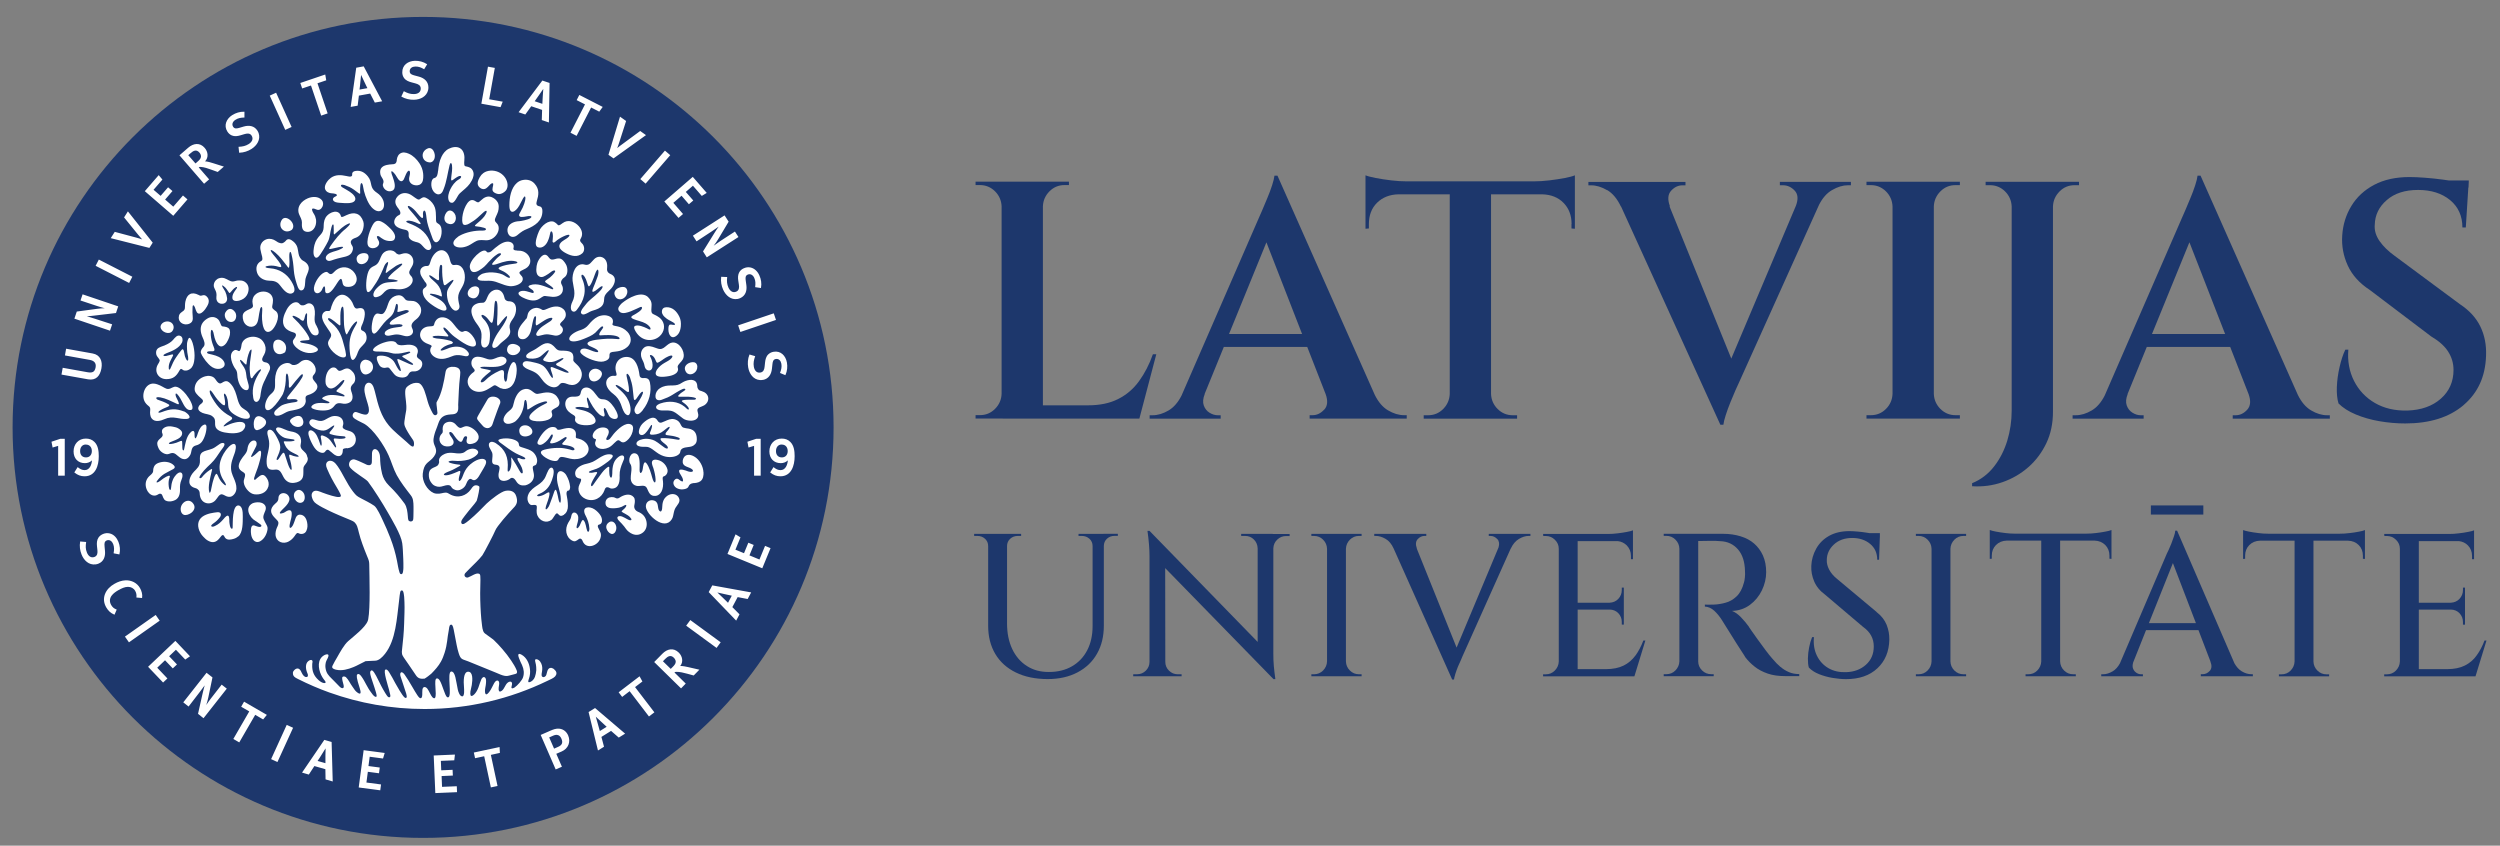 <?xml version="1.0" encoding="UTF-8"?>
<svg id="Layer_1" xmlns="http://www.w3.org/2000/svg" viewBox="63 63 405 137">
    <rect x="63" y="63" width="405" height="137" fill="#808080" stroke="none"/>
    <defs>
        <style>
            .cls-1 {
            fill: none;
            }

            .cls-2 {
            fill: #1d376c;
            }

            .cls-3 {
            fill: #fff;
            fill-rule: evenodd;
            }
        </style>
    </defs>
    <g>
        <path class="cls-2" d="M131.54,65.74c-36.73,0-66.5,29.77-66.5,66.5s29.77,66.5,66.5,66.5,66.5-29.77,66.5-66.5-29.77-66.5-66.5-66.5"/>
        <path class="cls-3" d="M138.87,156.52c.44-.13,1.29-.79,1.75-.57.11.05.18.16.19.39,0,.09.01.17.01.26,0,.11.02.21.01.32-.05,1.54-.06,2.84.01,4.38.03.66.07,1.32.13,1.97.03.38.07.76.13,1.14.03.24.08.56.17.79.05.13.11.27.22.36l.16.13c.4.32.85.58,1.25.91.05.04.1.08.14.13.47.45.92.93,1.35,1.43.51.59.99,1.21,1.42,1.85.33.49.68,1.05.9,1.6.05.13.06.23.05.31-.02.18-.11.22-.34.28l-.15.04-.8.21c-.21.05-.33.08-.5.06-.09,0-.17-.02-.25-.03-.46-.09-.85-.29-1.31-.48l-4.54-1.85c-.96-.39-1.22-.23-1.56-1.33-.14-.43-.24-.88-.33-1.32-.16-.81-.3-1.64-.47-2.45-.04-.19-.14-.79-.37-.85-.02,0-.04,0-.06,0-.03,0-.07.01-.1.02-.23.1-.23.68-.28.89-.27,1.32-.21,2.18-.67,3.63-.16.5-.35,1-.59,1.43-.39.72-.99,1.38-1.57,1.97-.12.13-.94.74-1.09.8-.56.06-1.01.02-1.37-.5l-1.18-1.74c-.26-.38-.53-.75-.79-1.14-.12-.19-.26-.39-.31-.61-.05-.22-.03-.47,0-.7.16-1.44.3-2.78.34-4.24.03-1.17.1-2.32.05-3.48,0-.24-.02-.52-.04-.76,0-.04,0-.08-.01-.12-.08-.71-.15-.97-.34-.99-.08-.01-.15,0-.2.05-.16.14-.24,1.35-.29,1.68-.36,2.78-.5,6.27-2.26,8.52-.46.59-1.01,1.08-1.54,1.12l-1.24.06-.38.02-1.53.77c-.14.07-.29.13-.43.19-.85.35-1.87.64-2.78.43-.07-.01-.14-.03-.2-.05-.33-.11-.58-.24-.41-.61.22-.48.5-.92.76-1.38.44-.77,1.11-2.01,1.77-2.59.9-.79,2.75-2.19,3.17-3.26.03-.09.06-.18.08-.27.36-1.94.2-6.76.17-8.88,0-.2-.02-.39-.06-.58-.05-.23-.17-.47-.3-.8-.51-1.25-1.04-2.63-1.33-3.83-.08-.32-.16-.68-.27-.98-.08-.21-.19-.41-.36-.59-.18-.19-.43-.31-.67-.41-1.19-.49-2.51-1.03-3.66-1.59-.65-.32-1.28-.63-1.88-1.04-.25-.17-.4-.32-.51-.5-.21-.34-.41-.91-.21-1.28.28-.52.86-.37,1.3-.2.14.05.28.11.41.16.88.33,2.22.76,2.65.7.24-.03.41-.08.2-.51-.06-.12-.12-.24-.17-.34-.06-.11-.11-.21-.17-.31-.09-.15-.17-.29-.25-.43-.59-.98-1.05-1.81-1.55-2.98-.06-.13-.1-.26-.13-.37-.21-.86.6-1.16,1.18-.76.25.17.48.45.65.7.87,1.24,1.47,2.79,2.51,4.13.5.64.62.73,1.28,1.08.73.39,1.42.71,2.14,1.2.47.32,1.14,1.84,1.39,2.37.43.92.85,1.85,1.21,2.81.54,1.41.84,2.48,1.1,3.78.13.65.19,1.17.39,1.8.06.2.13.34.32.33.28-.02.3-.64.32-1.01,0-.18,0-.34,0-.41,0-.12,0-.24,0-.36,0-.31,0-.39-.02-.7-.02-.49-.04-.99-.07-1.48-.02-.35-.05-.72-.1-1.07-.19-1.37-1.68-3.83-2.38-5.05-.75-1.32-2.26-3.72-3.17-4.92-.3-.4-2.1-1.39-2.84-2.21-.27-.3-.26-.61-.18-.86.07-.21.19-.35.35-.44.16-.09.31-.1.45-.08.26.04,1.04.39,1.61.66.26.12.57.33.86.27.29-.06.35-.21.38-.49.02-.31.02-.72.02-1.12,0-.32,0-.44.05-.6.1-.34.34-.45.57-.37.47.17.7.82.7,1.41,0,.49.06,1.52.32,2.57.17.67.52,1.32,1.11,1.9,1.15,1.11,1.75,1.88,2.53,2.92.4.59.47,1.39.53,2.08.01.14.03.48.09.61.04.1.2.2.3.21.3.02.46-.1.49-.39.03-.24.02-.52.03-.75,0-.23,0-.46.01-.68,0-.2,0-.4,0-.59,0-.32-.02-.72-.08-1.03-.02-.13-.06-.25-.11-.37-.06-.16-.16-.31-.26-.44-.76-.98-1.64-2.11-2.27-3.26-.55-1.02-.84-2.13-1.31-3.18-.73-1.64-2.45-4.24-3.95-5.13-.29-.17-.97-.45-1.44-.76-.04-.03-.08-.06-.12-.08-.11-.08-.2-.16-.25-.25-.2-.3.05-.81.38-.82.07,0,.15,0,.25.04.46.14,1.02.44,1.52.37.08-.01.14-.06.2-.11.08-.07.14-.17.18-.3.06-.19.04-.46,0-.73-.14-.71-.52-1.64-.66-2.49-.05-.34-.05-.5,0-.79.07-.35.24-.68.6-.73.55-.08.85.62.95,1.04.04.18.07.2.11.38.56,2.36,1.01,3.99,2.26,5.49.81.97,1.94,1.83,2.88,2.68.21.19.47.45.62.56.08.06.14.1.19.13.2.1.3.07.35-.06.09-.26.05-.7-.1-.92-.12-.19-.37-.53-.55-.81-.38-.59-.81-1.3-.87-1.76-.02-.12-.01-.23,0-.35,0-.13.03-.26.05-.39.08-.47.11-.85.21-1.31.04-.18.06-.33.06-.59,0-.1,0-.21,0-.34,0-.69-.37-2.33-.07-2.86.05-.09.12-.17.2-.25.07-.07.15-.13.24-.19.25-.17.47-.29.76-.37.3-.08.54-.08.76-.05.11.02.2.05.28.1.11.06.25.2.38.39.6.91.76,2.31,1.2,3.35.05.12.14.33.25.55.14.28.33.66.46.76.13.1.29.12.46-.02.08-.06.11-.16.12-.27,0-.15-.05-.53-.08-.75,0-.08-.02-.14-.02-.2-.01-.11-.03-.22-.04-.32-.02-.13-.03-.24-.02-.35.01-.09.04-.16.08-.22.79-1.31,1.15-3.3,1.39-4.78.09-.57.47-.77.86-.83.04,0,.09-.01.13-.02.15-.01.32,0,.47.01.07.01.14.02.21.04.69.17.79.63.69,1.39-.01.09-.02.19-.03.28-.17,1.36-.19,2.82-.27,4.15-.02.26-.01.38,0,.6.08,1.23-.65,1.21-1.29,1.25-1.02.07-1.59.45-1.92,1.4-.06.17-.12.35-.19.54-.06.16-.12.32-.18.48-.09.24-.19.48-.25.72-.13.5-.32,1.09-.04,1.78.09.22.22.48.27.81.08.5-.21.99-.6,1.4-.73.75-1.36.78-1.55,2.47-.13,1.18.68,2.66,1.78,3.13.26.11.6.12.9.1.14,0,.45-.09.59-.11.06-.01.11-.02.15-.03.48-.07.53-.02.91.2,1.44.84,2.77.19,3.41-.69.2-.27.38-.62.73-.71.02,0,.05-.01.07-.01.26-.02.49.06.61.19.12.13-.21,1.68-.4,2.28-.03.05-.06.1-.09.15-.34.51-.83,1-1.19,1.48-.21.27-.44.56-.66.84-.09.12-.29.38-.37.5-.13.18-.2.35-.21.48-.02.25.12.47.49.3.37-.17,1.23-.93,1.61-1.28.25-.23.51-.48.76-.72.57-.56,1.08-1.09,1.27-1.28.7-.66,2.33-1.93,3.05-2.05.75-.13,1.47.04,1.73.87.26.8.16,1.32-.47,1.93-.75.8-2.69,2.95-2.95,3.68-.11.34-1.78,3.56-2.06,3.96-.66.83-1.21,1.3-2.05,2.15-.08.08-.41.41-.49.5-.07.08-.17.16-.25.26-.3.39.06.81.5.68M110.93,142.56c.5-.46,1.11-.04,1.33.45.18.4.18,1.16-.31,1.38-.96.43-1.83-1.19-1.02-1.83ZM112.62,149.02c-.21.47-.83.61-1.26.36-.28-.16-.5.28-.63.46-.33.47-.79.88-1.35,1.03-.41.11-.86.05-1.21-.2-.31-.23-.49-.58-.53-.96-.04-.41.06-.85.22-1.23.13-.26.32-.65.21-.94-.08-.2-.32-.4-.46-.56-.66-.65-.99-1.27-.34-2.07.37-.45.83-.56.84-1.24,0-.25.11-.48.31-.63.21-.15.49-.19.74-.12.29.07.52.27.65.54.38.78-.59,1.62-1.08,2.1-.07.07-.48.47-.39.59.08.11.5-.03.61-.07.12-.05.22-.12.33-.19.5-.32,1-.4.98.36,0,.47-.13.9-.25,1.34-.03.13-.22.85-.01.92.09.03.2-.08.25-.13.12-.13.21-.3.28-.46.11-.29.23-.57.32-.87.07-.23.22-.51.45-.62.08-.04.18-.06.27-.06.72.02,1.05.6,1.18,1.24.1.49.09.93-.12,1.39ZM106.45,141.88c-.3.98-1.31,1.31-2.23,1.2-.76-.1-1.46-.93-1.67-1.63-.03-.1-.05-.21-.06-.31-.02-.17,0-.34.06-.5.08-.24.23-.67.11-.9-.09-.17-.38-.32-.54-.43-.08-.06-.16-.12-.23-.2-.54-.6.04-1.51.43-2.04.08-.1.15-.2.24-.3.13-.16.26-.33.36-.52.09-.17.13-.32.16-.5.03-.18.05-.34.11-.51.11-.3.29-.6.57-.77.18-.11.42-.16.61-.05.19.12.22.36.2.57-.03.26-.1.33-.2.55-.17.35-.35.69-.54,1.04-.04.07-.21.38-.12.44.05.04.16-.03.2-.06.26-.18.5-.36.72-.59.1-.1.44-.46.58-.32.22.2-.02,1.2-.09,1.47-.07.27-.15.53-.22.79-.19.68-.49,1.32-.69,1.99-.02.07-.05.14-.05.21-.03.34.19.24.35.07.03-.03.05-.06.08-.09.71-.61,1.11-.87,1.68.05.25.4.33.88.19,1.35ZM106.35,148.67c-.08.76-.5,1.62-1.18,2-.21.12-.44.18-.68.11-.62-.18-.84-1.04-.85-1.6,0-.28-.01-.98.34-1.06.11-.03.22,0,.32.04.11.04.21.09.32.11h0s0,0,0,0c.17.07.63.2.72-.05.04-.12-.08-.23-.17-.29-.22-.15-.43-.32-.66-.47-.04-.03-.08-.05-.12-.07-1.01-.56-1.81-2.18-.45-2.87h0s0,0,0,0c.61-.23,1.62-.26,2.01.37.16.26.14.55.04.82-.16.42-.46.94-.27,1.39.11.27.25.54.39.8.08.14.17.3.21.46.03.1.03.2.02.31ZM101.63,149.87c-.22.19-.48.34-.76.42-.23.07-.47.12-.7.13-.28,0-.53-.07-.71-.31-.06-.08-.1-.16-.14-.24-.03-.06-.07-.13-.13-.16-.04-.03-.09-.03-.14-.02-.11.02-.25.2-.32.29-.14.18-.27.36-.44.51-.51.46-1.06.41-1.63.08-.3-.17-.54-.43-.78-.68-.62-.66-1.08-1.83-.55-2.69.45-.75,1.55-1.04,2.34-1.15.13-.02.26-.03.38-.05.06,0,.13-.01.19-.02.19-.01.42.02.51.22.09.2-.02.45-.14.61-.31.4-.6.68-1.01.96-.1.07-.56.39-.32.52.16.09.39,0,.53-.07.6-.28.96-.63,1.39-1.12.08-.09.15-.19.24-.28.11-.11.36-.36.53-.26.17.1.17.53.18.71,0,.08,0,.16,0,.24.02.25.11,1.17.43,1.15.09,0,.11-.17.11-.24.04-.71-.09-3.51.91-3.54.29,0,.48.26.58.51.14.37.16.91.15,1.31-.01.93.04,2.53-.71,3.19ZM95.32,142.7c-.05-.22-.17-.35-.34-.48-.11-.08-.24-.13-.37-.16-1.29-.35-1.05-1.47-.47-2.31.37-.53.94-.84,1.17-1.49.15-.45.03-.87.09-1.32,0-.06.02-.13.04-.19.13-.46.57-.64.99-.76.42-.12.72-.21.98-.31.57-.23,1.13-.81,1.49-.9.4-.09.76.08.12.89-.09.11-.17.23-.26.35-.49.69-.89,1.42-1.59,2.08-.39.37-.78.73-1.14,1.14-.2.22-.7.83-.73,1.12,0,0,0,.01,0,.02.01.06.09.09.15.09.1,0,.19-.07.25-.14.18-.22.37-.45.58-.63.2-.18.41-.36.64-.51.06-.04.36-.25.43-.21h0s0,0,0,0c.04.05-.06.39-.08.47-.2.89-.63,2.41-.36,3.3.05.18.16.01.19-.07.06-.16.1-.36.13-.53.06-.28.11-.56.18-.84.04-.17.42-1.69.7-1.54.1.05.29.53.35.65.23.45.52.82.92,1.13.04.03.14.1.19.06.13-.09-.22-.6-.28-.69-1.2-1.77-.77-3.51.3-4.97.06-.08.12-.16.19-.24.88-1.1,1.72-1.14,1.33.38-.03.11-.07.22-.1.33-.26.76-.64,1.55-.58,2.53.03.43.14.77.27,1.09.43.99,1.08,2.34.05,3.23-.24.21-.57.29-.98.16-.27-.09-.5-.28-.77-.34-.29-.07-.5.16-.65.36-.17.21-.3.45-.49.64-.38.39-.98.57-1.52.39-.64-.21-.93-.8-.98-1.42,0-.12-.01-.25-.04-.37ZM92.74,146.38c-.46-.22-.55-.86-.41-1.31.16-.5.62-.95,1.17-.95.35,0,.63.2.82.49.16.22.23.47.17.74-.07.31-.29.58-.55.76-.3.21-.84.44-1.2.27ZM89.99,140.21c.1-.06.43-.22.52-.1.03.04,0,.12-.01.16-.05.15-.1.31-.14.46-.09.42-.06,1,.04,1.41.07.29.28.34.3,0,.05-.54.1-.91.31-1.43.07-.18.17-.35.28-.5.15-.22.36-.45.59-.59.14-.08.32-.13.47-.05.15.08.21.26.21.42.02.25-.07.53-.17.76-.22.5-.25.97-.23,1.51.02.82-.18,1.61-1.08,1.87-.15.04-.31.09-.47.1-.36.01-.76-.02-1-.32-.14-.18-.22-.41-.3-.62-.09-.23-.21-.34-.47-.3-.08.01-.19.08-.27.13-.24.15-.51.21-.8.14-.49-.12-.87-.58-1.03-1.03-.25-.68-.18-1.36.29-1.93.09-.11.2-.2.3-.29.76-.64.31-.7.62-1.4.05-.11.11-.2.19-.29.22-.23.52-.34.82-.42.65-.17,1.44-.1,1.99.3.32.24.57.54.1.8-1.17.67-1.72.72-2.61,1.91-.03.05-.11.18-.06.23.09.09.47-.16.55-.22.02-.02.04-.03.06-.05.29-.23.64-.49.97-.66ZM92.81,129.64c.18.08.38.22.52.35.16.14.43.4.37.64-.06.21-.39.24-.56.24-.52.02-1.06-.07-1.56-.17-.66-.12-1.3-.09-1.92.2-.63.29-1.61.55-2.1-.13-.13-.18-.2-.4-.23-.62-.03-.22-.03-.44,0-.66.09-.74-.35-.6-.81-1.29-.75-1.12-.03-3.14,1.38-3.06.2.01.39.06.58.12.3.1.59.24.87.4.19.1.4.24.61.31.21.07.42.05.62-.03.2-.08.42-.22.63-.27.42-.11.81.15,1.13.4.29.24.55.52.79.81.34.43.67.92.88,1.43.1.24.29.76.1,1-.05.07-.13.1-.21.11-.13.02-.26,0-.38-.04-.43-.16-.72-.71-.91-1.09-.23-.45-.52-1.04-.89-1.42-.09-.09-.18-.15-.23-.11-.11.08-.02.42.02.52.08.17.16.33.24.49.07.14.19.39.22.55.05.26-.22.15-.34.09-.47-.21-.87-.42-1.35-.62-.48-.2-.78-.31-1.29-.41-.12-.02-.64-.11-.67.08-.02.11.09.24.17.27.67.24,1.21.41,1.82.78.26.15.01.32-.15.39-.44.19-.79.31-1.19.57-.08.05-.35.23-.31.34.05.13.48-.03.56-.06,1.39-.52,2.18-.62,3.59-.09ZM89.72,118.93c.48-.2.95-.46,1.3-.85.31-.35.69-.92,1.23-.65.35.17.4.71.25,1.03-.46.95-1.62,1.42-2.55,1.77-.09.04-.52.23-.47.36.04.11.33.1.42.08.29-.08.59-.16.88-.23.22-.06.35-.02.22.23-.04.07-.07.15-.11.22-.12.25-.26.49-.37.75-.14.35-.21.66-.18,1.04,0,.06.02.17.08.2.11.04.23-.28.26-.35.22-.55.47-1.07.79-1.56.28-.43.59-.84.91-1.24.19-.24.32-.18.4.11.08.28.09.57.17.85.04.14.26.77.45.73.11-.02.1-.28.09-.36,0-.18-.03-.35-.07-.53-.07-.3-.1-.63-.12-.94-.02-.32-.02-.64,0-.95.01-.18.17-.9.39-.91.23-.01.47.69.53.88.19.62.29,1.32.3,1.97,0,.31-.02.63-.07.94-.08.46-.23.94-.62,1.23-.28.21-.57.32-.93.28-.1-.01-.18-.05-.27-.11-.22-.14-.32-.27-.49,0-.02.04-.05.08-.07.11-.5.92-1.03,1.39-2.11,1.39-1.26,0-2.02-1.16-1.43-2.3.09-.17.4-.6.34-.79-.03-.1-.15-.25-.21-.33-.07-.09-.15-.19-.21-.29-.06-.1-.12-.22-.14-.34-.05-.29-.03-.59.17-.83.28-.32.85-.44,1.24-.6ZM89.04,115.74c.22-.58.97-.81,1.52-.58.62.27.75,1.01.33,1.51-.55.64-1.84.07-1.88-.69,0-.08,0-.16.04-.24ZM91.98,114.19c.07-.28.2-.44.43-.61.25-.19.48-.28.54-.63.03-.18,0-.37.02-.55,0-.18.03-.36.06-.54.24-1.2,1.01-1.67,2.14-1.08.27.14.31.17.61.07.37-.12.6.04.83.32.23.27.26.66.15.99-.1.3-.32.66-.51.92-.41.55-1.15,1.22-1.51.2-.05-.14-.24-.88-.45-.82-.09.02-.1.31-.1.39-.02.49-.03.99.03,1.47,0,.02,0,.03,0,.05.04.33,0,.69-.28.91-.5.4-1.3.36-1.73-.12-.24-.27-.31-.62-.22-.97ZM98.65,115.26c.03.1.07.2.12.3.04.08.11.24.18.28.04.03.1.03.15.04.1.01.2.02.3.04.4.07.77.21.84.64.02.09.02.18.03.27.01.28-.04.57-.15.84-.2.52-.51,1.21-1.08,1.42-.53.2-.92-.45-1.09-.84-.15-.35-.24-.7-.31-1.07-.03-.19-.08-.4-.17-.57-.03-.05-.1-.18-.18-.17-.07,0-.11.15-.12.21-.04.2-.03.45-.02.66.04.53.16,1.05.34,1.55.04.1.08.21.12.31.06.15.21.49.09.64-.09.12-.3.11-.43.1-.11,0-.23,0-.34,0-.11,0-.37.03-.39.18,0,.09.09.16.16.19.05.02.11.04.17.05.69.16,1.46.31,2.02.78.54.45.81,1.21,0,1.55-.2.09-.46.12-.68.1-.61-.06-1.02-.36-1.43-.78-.32-.32-.6-.68-.84-1.06-.13-.2-.32-.5-.39-.72-.11-.37.18-.75.42-1.01.36-.39.06-1.08-.13-1.49-.36-.79-.53-1.75.05-2.49.23-.29.58-.56.92-.72.31-.15.7-.17,1.03-.06.41.14.69.44.81.84ZM98.18,108.21c.54-.3,1.06-.26,1.59.04.08.05.17.1.26.14.22.12.47.23.73.21.18-.01.37-.08.54-.12.11-.03.22-.04.34-.04.08,0,.16,0,.24,0,.29,0,.56.06.8.23.63.44.72,1.16.46,1.85-.04.11-.09.21-.15.31-.3.48-.7.71-1.23.87-.07.02-.14.03-.21.04-.25.04-.57.05-.77-.14-.08-.08-.12-.18-.13-.29-.06-.55.29-1.03.6-1.45.05-.06.21-.29.14-.36-.05-.05-.17.02-.21.04-.43.25-.59.58-.92.9-.08.07-.13,0-.18-.06-.13-.17-.23-.34-.35-.51-.14-.2-.28-.35-.48-.5-.04-.03-.21-.17-.26-.12-.04.04.05.23.07.26.04.08.09.16.14.24.04.06.08.13.12.19.06.1.12.2.18.31.15.35.24.66.29,1.04.06.5-.26.89-.75.92-.07,0-.14,0-.2,0-.07,0-.14-.02-.21-.05-.5-.17-.63-.66-.57-1.14.02-.12.02-.24.01-.37,0-.31-.21-.72-.35-1-.12-.24-.11-.53-.03-.78.09-.27.27-.51.52-.65ZM107.54,113.31c.09.04.17.1.23.17.41.43.27,1.18.08,1.69-.15.42-.39.87-.69,1.2-.21.22-.51.44-.82.4-.55-.08-.74-.89-.81-1.36-.06-.42-.1-.84-.09-1.27,0-.13,0-.26.02-.39.01-.18.02-.39.03-.6.01-.74-.34-.33-.37.01-.05.21-.09.41-.13.62-.15.77-.12,1.82-.95,2.1-.4.14-.84.03-1.16-.24-.43-.36-.58-.93-.56-1.48.04-.6.59-.84,1.05-1.05.18-.07.47-.19.57-.38.08-.15.03-.36-.01-.52-.1-.49-.02-.98.32-1.37.29-.33.7-.53,1.12-.59.46-.07.98.02,1.35.32.46.37.57.94.47,1.52-.11.71-.25.77.36,1.22ZM111.82,110.05c-.32.03-.52-.39-.61-.65-.05-.14-.09-.27-.14-.41-.23-.72-.41-1.41-.47-2.17-.07-.95-.16-1.76-.39-2.67-.06-.24-.11-.34-.19-.33-.2.03-.16.76-.14,1.2.01.29.02.58,0,.87,0,.08-.04.47-.11.5h0s0,0,0,0c-.07,0-.29-.32-.33-.38-.56-.71-1.11-1.47-1.8-2.05-.09-.08-.66-.55-.77-.44-.07.07.1.32.14.38.08.11.16.21.24.32.25.3.5.59.73.91.09.11.8,1.01.52,1.13-.11.05-.63-.12-.77-.15-.52-.11-1.02-.12-1.54.01-.05.01-.17.05-.18.12-.01.17.65.21.76.22,1.43.11,2.67.85,3.42,2.1.27.44.87,1.53.24,1.9-.37.22-.76.08-1.09-.16-.24-.17-.41-.38-.6-.6-.24-.27-.53-.75-.84-.93-.39-.24-.71-.28-1.16-.29-.67,0-1.39-.24-1.82-.79-.13-.16-.22-.34-.28-.53-.24-.78-.07-1.46.64-1.86.06-.04.13-.08.17-.14.16-.25-.06-.87-.13-1.14-.05-.2-.08-.4-.13-.6-.06-.29-.03-.6.09-.87.18-.4.54-.69.95-.81.52-.14,1.04,0,1.47.3.11.07.21.15.33.21.12.06.26.11.4.14.1.02.24.04.34,0,.14-.04.23-.13.35-.21.18-.13.24-.33.48-.41.39-.13.88.3,1.14.56.52.6.48,1,.62,1.74.04.24.11.45.24.66.13.21.28.38.49.5.29.15.58.36.76.65.32.54.14.98-.08,1.51-.1.24-.21.49-.27.74-.13.49.07,1.86-.69,1.92ZM108.68,98.58c.68-.93,2.45.71,1.61,1.64h0s0,0,0,0c-.45.33-1.03.39-1.48.01-.22-.18-.36-.44-.39-.73-.04-.33.07-.66.27-.93ZM112.83,95.14c.73-.32,1.74-.38,2.31.28.24.28.26.71.11,1.03-.2.42-.55.7-1.01.48-.13-.06-.53-.24-.65-.1-.15.17.17.68.26.82.17.26.29.58.34.89.11.68-.12,1.53-.76,1.88-.24.13-.5.17-.77.13-.8-.1-.78-.94-.75-1.55.01-.38-.29-.9-.44-1.25-.08-.18-.13-.37-.14-.57-.02-.36.06-.7.25-1.01.28-.47.77-.82,1.27-1.04ZM116.61,91.8c.79-.55,1.64-.47,2.54-.28.25.05.74.21.89-.08.02-.04,0-.28.02-.37.07-.25.31-.34.55-.38.86-.12,1.47.25,2,.91.4.51.41.84.55,1.43.11.45.31.74.67,1.03.08.06.16.12.25.18.44.3.81.71,1,1.21.23.59.23,1.53-.51,1.74-.66.19-1.37-.53-1.69-1.03-.53-.83-.93-2.01-1.07-2.99-.02-.13-.05-.27-.11-.38-.03-.05-.08-.13-.14-.13-.11,0-.16.26-.17.33-.02.14-.03.28-.04.42-.01.22-.02.46,0,.68.04.36-.05.36-.31.16-.43-.33-.93-.72-1.42-.95-.26-.12-.53-.22-.8-.32-.11-.03-.52-.14-.58.04-.04.12.1.26.19.31.4.24.82.46,1.21.72.28.18.58.43.77.71.12.18.21.41.13.63-.15.45-.85.52-1.25.52-.13,0-.25,0-.38,0-.31-.01-.62-.03-.93-.06-.17-.02-.43-.04-.59-.1-.2-.07-.46-.22-.46-.46,0-.21.19-.35.36-.43.04-.02.16-.07.19-.1.04-.04.12-.11.1-.17-.1-.3-.89-.24-1.15-.32-.21-.06-.43-.16-.58-.33-.11-.12-.18-.25-.21-.41-.11-.62.5-1.39.97-1.73ZM126,89.66c.19-.03.38-.03.57-.05.15,0,.32-.02.44-.1.15-.09.21-.25.25-.41.02-.1.03-.19.03-.29h0s0,0,0,0c.02-.11.04-.22.08-.33.08-.23.21-.43.4-.57.44-.33.98-.22,1.45-.01.7.3,1.3.91,1.72,1.54.33.49.55,1.07.61,1.66.04.41.05,1.06-.16,1.43-.24.43-.7.55-1.14.48-.67-.1-1.1-.61-.95-1.29.05-.23.14-.53.12-.76,0-.08-.03-.27-.13-.3-.36-.12-.75,1.19-.88,1.41-.4.65-.87.07-1.13-.4-.13-.23-.29-.49-.48-.68-.07-.07-.15-.15-.22-.2-.03-.02-.12-.07-.16-.04-.08.06.02.4.05.49.04.13.1.26.14.38.19.6.71,1.88-.05,2.27-.37.19-.79.12-1.11-.14-.25-.2-.48-.56-.42-.9,0-.04.02-.08.04-.12.26-.59-.34-.97-.45-1.51-.21-1.04.45-1.44,1.37-1.55ZM132.32,87.03c.14-.05.29-.06.44-.01.4.14.62.64.67,1.03.07.53-.11,1.12-.68,1.26h0s0,0,0,0c-.57.02-1.08-.26-1.24-.82-.08-.28-.05-.57.08-.83.16-.3.43-.51.75-.63ZM133.97,90.71c.09-.84.18-1.55.56-2.33.25-.52.64-1.02,1.17-1.28.55-.27,1.25-.42,1.81-.1.69.41.79,1.31.71,2.03-.02.19-.03.39-.01.58,0,.09.03.21.09.27.07.06.18.08.27.09.18.04.34.08.5.16.26.11.42.3.54.55.24.52.07,1.1-.19,1.58-.4.75-.87,1.14-1.49,1.67-.15.13-.3.26-.44.39-.21.2-.38.53-.52.77-.14.24-.41.73-.71.76-.27.02-.45-.11-.55-.34-.24-.58-.02-1.31.25-1.86.29-.59.73-1.2,1.31-1.55.11-.06.22-.13.31-.22.07-.07.18-.22.1-.31-.22-.29-1.1.43-1.3.57-.07.05-.23.16-.29.03-.05-.13.11-1.2.13-1.42.04-.34.04-.67,0-1.01-.01-.08-.07-.32-.18-.33-.11,0-.19.3-.21.37-.32,1.27-.46,2.59-.95,3.82-.04.11-.09.22-.14.34-.12.26-.32.5-.62.54-.37.05-.7-.21-.9-.48-.28-.38-.39-.88-.34-1.35.03-.29.13-.72.47-.8.52-.12.56-.74.61-1.17ZM140.5,95.79c.12-.05.35-.27.45-.36.47-.45,1.02-.74,1.66-.51.22.08.41.2.59.34.16.13.28.29.39.46.28.41.23,1.08.1,1.55-.08.27-.22.52-.33.78-.25.56-.3.72.15,1.16.13.12.21.29.25.46.19.78-.38,1.66-1.08,2.03-.29.15-.57.22-.88.23-.26,0-.52-.03-.78-.04-.29,0-.54.02-.81.14-.25.11-.47.26-.7.4-.45.29-.8.48-1.32.6-.36.08-.77.1-1.13,0-.24-.07-.5-.21-.58-.46-.16-.44.3-.9.63-1.14.05-.04.1-.08.14-.12.05-.04.11-.07.16-.1,1.08-.61,2.58-.9,3.79-.85.12,0,.52-.02.52-.2,0-.03-.01-.12-.04-.14-.09-.06-.21-.1-.31-.13-.37-.11-.76-.18-1.14-.21-.37-.03-.37-.11-.1-.35.22-.19.45-.38.66-.57.23-.21.47-.44.66-.69.09-.12.14-.21.2-.31.38-.63.2-.88-.47-.23-.25.24-.5.46-.8.73-.21.19-.42.35-.65.51-.23.16-.48.3-.72.45-.29.18-.92.42-1.06-.04-.17-.56-.02-1.41.15-1.97.17-.54.46-1.23.9-1.61.22-.19.45-.23.72-.16.11.03.23.11.33.17.11.07.31.2.44.15ZM140.74,91.68c.14-.25.33-.47.56-.64.35-.26.76-.37,1.19-.4.41-.02.83.05,1.21.21.42.18.78.46,1.06.83.21.28.36.61.43.95.07.35.05.71-.11,1.03-.04.09-.1.17-.16.24-.24.28-.71.55-1.07.54-.23,0-.53-.09-.76-.24-.46-.29-.3-.67-.21-1.14.03-.18.05-.34-.05-.37-.18-.05-.4.16-.59.37-.28.3-.57.64-1.03.57-.18-.03-.36-.12-.5-.25-.56-.49-.29-1.15.04-1.73ZM146.76,92.61c.26-.22.56-.38.94-.45.75-.14,1.43.06,1.9.59.83.93.67,1.82.36,2.85-.12.41-.11.73.47.83.29.05.44.32.44.75.02,1.63-1.26,2.41-2.52,2.93-.52.21-.83.38-1.59,1.02-.12.1-.27.17-.42.21-.24.07-.49.05-.7-.1-.32-.22-.46-.66-.43-1.05.05-.73.7-1.13,1.32-1.28.2-.05.4-.07.6-.08.26-.02,1.37-.21,1.78-.48.38-.25.1-.4-.28-.35-.35.05-1.16.25-1.39.09-.26-.18-.13-.4.05-.72.15-.28.33-.6.39-.75.09-.22.18-.44.25-.63.04-.12.3-.86.14-1.13-.03-.06-.08-.06-.17.04-.09.1-.21.29-.36.61-.1.19-.25.51-.43.82-.6,1.05-1.6,1.58-1.59-.09,0-1.24.27-2.79,1.23-3.62ZM152.81,98.98c.16.08.29.18.42.31.06.06.14.17.22.2.18.07.55-.24.69-.34.86-.66,1.95-.27,2.62.48.49.55.74,1.3.34,1.98-.09.15-.16.27-.1.45.06.17.29.35.41.51.3.42.32,1.11-.08,1.47-.75.67-1.72.47-2.61,0-.75-.39-1.37-.92-1-1.55.32-.53.98-.69,1.39-1.12.34-.36.07-.5-.86-.06-.22.1-.42.22-.64.35-.25.15-.46.32-.67.51-.08.07-.24.18-.35.11-.06-.04-.08-.12-.08-.2,0-.1.02-.2.03-.29.01-.15.03-.31.03-.46,0-.15,0-.84-.26-.85-.08,0-.13.11-.15.17-.13.57-.18.9-.44,1.46-.28.61-.84,1.11-1.45.98-.1-.02-.23-.06-.3-.14-.3-.3-.16-.99-.06-1.35.1-.39.25-.79.41-1.16.35-.8,1.57-1.94,2.51-1.47ZM157.66,105.86c.13.03.27.06.41.05.32-.01.55-.23.75-.46.13-.15.27-.29.4-.43.22-.24.5-.39.82-.42.36-.03.71.11.96.38.31.35.4.85.36,1.31,0,.13-.03.25-.02.38.01.22.09.37.24.52.09.09.2.15.32.2.63.26.84.77.64,1.43-.12.37-.3.67-.56.96-.21.23-.45.42-.66.65-.14.15-.25.31-.34.49-.08.18-.1.34-.11.53-.01.55-.14.98-.58,1.32-.25.19-.5.3-.79.4-.44.14-.81.23-1.22.49-.05.03-.1.05-.14.07-.28.14-.73.38-.97.05-.02-.03-.04-.06-.05-.09-.06-.17.1-.45.18-.6.06-.1.12-.17.19-.26.45-.58.72-.94,1.29-1.41.42-.35.83-.69,1.22-1.08.08-.08.21-.21.34-.36.43-.51.4-.9-.28-.35-.07.06-.14.12-.21.17-.13.1-.26.21-.4.3-.32.19-.7.42-.35-.46.07-.17.47-1.1.74-1.92.27-.83.03-1.69-.46-.28-.24.68-.72,2-1.01,1.94-.01,0-.02,0-.03-.02-.08-.06-.22-.55-.26-.67-.09-.3-.2-.58-.36-.83-.39-.6-.72-.41-.4.32.83,1.9.3,3.53-.9,5.05-.12.15-.3.29-.5.26-.24-.03-.37-.2-.42-.43-.08-.38.05-.82.22-1.16.3-.59.38-1.18.31-1.83-.06-.53-.21-1.05-.27-1.58-.13-1.17.46-2.96,1.91-2.64ZM164.63,116.74c.32.34.55.8.55,1.29,0,.66-.41,1.15-.93,1.46-.49.3-.99.41-1.56.47-.23.03-.76.03-.89.28-.06.12-.08.27-.07.4.06.57-.52.82-.96.92-.89.22-2.85-.53-3.51-1.18-.17-.17-.34-.34-.23-.6.14-.32.59-.35.88-.29.51.1,1.05.41,1.6.53.19.04.36.05.39-.04.11-.36-1.19-.82-1.37-.92-.3-.17-.5-.38-.24-.61.31-.28,1.24-.4,1.48-.43,1.07-.13,2-.21,3.14-.1.04,0,.09,0,.13.01.49.08.37-.24.07-.39-.78-.38-2.28-.24-2.89-.21-.03,0-.07,0-.1-.03-.22-.23.45-.93.56-1.17.02-.03.05-.14.03-.18-.05-.07-.12-.1-.19-.07-.25.08-.84.81-1.09,1.03-.54.47-1.18.71-1.86.99-3.05,1.26-3.11-.69-.33-1.5.19-.06.36-.17.54-.27.21-.13.39-.31.55-.5.25-.3.48-.56.72-.77.46-.41.96-.74,1.76-.79.44-.03,1.06.13,1.35.52.19.27.17.6.06.9-.06.17.19.25.31.28.19.05.39.08.58.12.56.13,1.1.41,1.5.84ZM164.35,109.61c.37.29.33.87.12,1.24-.42.75-1.49.95-1.85.04-.1-.22-.12-.46-.02-.69.12-.27.37-.46.63-.57.3-.14.83-.24,1.12-.02ZM168.01,111.17c.61.59.57,1.1.53,1.59-.12,1.41.2.88,1.27,1.68.73.55,1.01,1.54.51,2.45-.11.21-.27.41-.47.59-.51.46-1.23.67-1.91.59-.84-.1-1.5-.61-1.94-1.33-.04-.06-.08-.13-.11-.2-.12-.22-.31-.64.03-.76.51-.19,1.38.17,1.84.39.1.05.63.4.63.1,0-.2-.2-.41-.33-.53-.59-.54-1.21-.63-1.96-.88-.18-.06-.79-.23-.83-.45-.02-.14.18-.27.28-.32.06-.03.12-.06.17-.09.27-.15,1.49-.81,1.26-1.23-.05-.09-.2-.05-.27-.02-.22.09-.44.2-.65.3-.3.14-.61.28-.92.4-.13.05-.27.1-.41.14-.52.16-1.22.28-1.52-.31-.14-.29.01-.56.2-.79.04-.05.08-.1.12-.15.09-.11.18-.19.29-.28.98-.79,3.06-2,4.19-.91ZM173.07,114.34c.2.42.28.93.22,1.55-.02.21-.06.41-.12.61-.08.29-.24.59-.47.8-.9.82-1.42-.06-1.42-.91,0-.39.03-.77.29-.81.1-.02.31.03.49.05.46.06.31-.21.03-.38-.57-.36-.9-.41-1.42-.91-.1-.1-.19-.19-.26-.3-.12-.18-.2-.37-.18-.61.03-.47.34-.65.75-.66.96-.02,1.65.64,2.09,1.57ZM158.63,124.53c-.79-1.18.54-2.38,1.64-1.48.12.1.2.22.23.37.09.39-.19.81-.48,1.05-.4.34-.98.48-1.39.07h0s0,0,0,0ZM156.5,134.01c.07.02.14.03.21.05,1.24.27,2.24,1.57,1.24,2.65-.34.37-.84.56-1.34.64-.18.03-.36.04-.53.04-.23,0-.45-.04-.68-.08-.25-.05-.49-.12-.74-.18-.21-.05-.44-.1-.66-.11-.33,0-.43.21-.57.45-.22.38-.94.18-1.27.06-.48-.18-1.09-.53-1.4-.92-.35-.44.04-.66.46-.77.64-.17,1.47-.28,2.14-.28.7-.03,1.31.1,1.98.27.03,0,.09.03.13.04.06.02.13.05.2.06.05.01.1.02.15.02.31-.01.31-.23.12-.4-.28-.25-.89-.37-1.26-.43-.1-.02-.2-.03-.3-.04-.28-.04-.38-.13-.25-.3.13-.18.68-.68.67-.85,0-.11-.13-.18-.3-.08-.18.11-.38.23-.56.35-.43.3-.92.55-1.47.62-.31.04-.42-.04-.31-.3.08-.2.57-.96.33-1.13-.07-.05-.15-.02-.31.23-.3.49-.63.91-1.13,1.24-.26.17-.55.3-.83.14-.17-.1-.21-.28-.07-.59.38-.82,1.35-2.26,2.41-2.24.66.01.61.37.76.42.06.02.13.03.19.04.29,0,.61-.17,1.29-.27.47-.07.91,0,1.17.23.18.16.29.34.32.58.02.15.02.3,0,.45,0,.07-.02.18,0,.25.03.08.12.12.2.15ZM144.18,125.93c-.09-.04-.18-.08-.26-.13-.16-.09-.31-.19-.47-.28-.08-.05-.18-.1-.27-.11-.1,0-.19.05-.26.09-.69.44-1.42.99-2.31.98-.86,0-1.59-.51-1.8-1.27-.11-.4-.05-.82.17-1.18.12-.19.28-.36.45-.52.12-.1.47-.31.47-.47,0-.09-.03-.16-.08-.24-.06-.08-.13-.16-.2-.24-.09-.12-.15-.24-.2-.37-.05-.16-.07-.34-.05-.51.05-.5.39-.86.95-.89.18,0,.37.01.55.05,1,.19,1.29.66,2.34.22.51-.22,1.16-.48,1.65-.06.31.26.23.69-.06.93-.8.68-2.34.5-3.36.48-.09,0-.63.01-.62.14,0,.06.12.1.17.12.1.03.2.05.3.07.16.02,1.1.21,1.19.27.08.07-.02.17-.08.21-.06.05-.12.1-.19.15-.18.14-.36.29-.53.44-.27.26-.72.61-.8.97,0,.04,0,.08.03.11.16.17.53-.11.64-.22.34-.33.69-.64,1.09-.91.4-.27.84-.49,1.29-.7.16-.07.43-.17.59-.05.22.18.11.76.12,1.01,0,.16.05.77.27.81.12.02.18-.2.2-.27.04-.16.07-.32.08-.49.02-.52.22-1.22.42-1.7.09-.2.36-.8.67-.71.39.11.44,1.04.43,1.34-.03.74-.16,1.51-.55,2.17-.07.11-.15.21-.23.31-.11.13-.25.24-.4.32-.46.24-.89.3-1.38.09ZM139.31,109.59c.33-.22.88-.32,1.19,0,.24.25.16.78.04,1.07-.09.22-.23.42-.43.55-.22.14-.46.15-.7.07-.92-.24-.77-1.24-.1-1.68ZM147.7,121.85c.23-.57,1.19-.27,1.63-.18,1.44.31,1.8.52,2.44,1.52.1.16.58,1.06.73,1.03.23-.05-.17-.97-.22-1.17-.03-.11-.14-.47-.04-.56.1-.1.45.07.55.11.37.16.75.31,1.13.45.12.04,1.12.51,1.2.28.05-.14-.78-.59-.89-.65-.23-.12-.46-.23-.69-.33-.03-.02-.13-.04-.22-.09-.22-.12-.4-.27,0-.47.13-.07.26-.15.38-.23.12-.08.63-.39.57-.52-.06-.13-.6.14-.7.19-.61.27-.96.48-1.66.42-.23-.02-.45-.08-.67-.16-.26-.1-.35-.22-.08-.53.15-.17.27-.34.41-.55.2-.3.38-.62.3-.67-.12-.08-.62.41-.75.52-.2.17-.4.37-.62.52-.4.26-1.08.37-1.55.31-.13-.01-.27-.01-.4-.05-.21-.06-.33-.13-.31-.38.03-.35.68-.66.95-.8.21-.11.42-.21.62-.34.8-.5,1.6-1.34,2.59-.69.21.14.4.33.56.52.22.26.46.44.82.45.51,0,1.51-.02,1.88.39.26.28.25.75.21,1.11-.02.18.14.32.25.44.15.15.3.28.45.43.33.32.57.73.66,1.18.13.67-.22,1.44-.78,1.8-.52.33-1.12.25-1.66.02-.12-.05-.24-.09-.37-.11-.34-.06-.56-.05-.79.24-.46.58-1.1.52-1.7.21-.15-.08-.29-.17-.42-.28-.36-.28-.59-.58-.85-.94-.25-.35-.53-.67-.89-.9-.23-.15-.47-.25-.72-.36-.23-.1-.48-.18-.71-.3-.28-.14-.8-.49-.64-.87ZM148.26,114.67c.1-.14.15-.31.22-.69.1-.52.56-.94,1.09-1.06.16-.04.32-.06.48-.04.19.03.36.08.53.16.09.05.18.12.28.16.14.05.29.02.43-.03.11-.04.21-.08.32-.13.88-.39,1.87-.65,2.64.02.21.18.34.41.39.67.1.58-.16.96-.59,1.35-.05.05-.1.1-.15.15-.44.47.1.54.25.94.05.14.06.29.02.44-.14.52-.76.84-1.29.75-.4-.07-.71-.15-1.03-.19-.92-.1-1.7.48-1.94.14-.1-.15-.03-.3.05-.45.47-.86,1.45-1.31,2.23-1.85.1-.07.36-.34.28-.47-.03-.05-.11-.06-.17-.06-.68.04-1.49.69-2.06,1.05-.07.04-.14.08-.21.13-.46.32-.12-1.08-.2-1.35-.01-.04-.08-.08-.12-.08-.14-.02-.27.41-.3.5-.05.19-.09.38-.14.58-.19.85-.23,1.91-1.03,2.46-.17.12-.36.19-.59.18-.14,0-.31-.03-.41-.09-.21-.15-.32-.37-.34-.62-.08-.91.51-1.62,1.08-2.28.08-.09.16-.19.25-.31ZM147.26,119.38c.12.43-.24.87-.61,1.04-.76.35-1.71-.11-1.47-1.03.05-.23.17-.43.38-.55.24-.14.55-.15.82-.09.32.07.79.29.88.62ZM145.14,114.22c-.08-.05-.28.16-.33.21-.28.29-.58.65-.84,1.02-.05.07-.25.34-.35.31-.14-.04-.09-.65-.09-.77.04-.79.09-1.33.07-2.13-.02-.65-.05-1.12-.29-1.13-.14,0-.19.3-.25,1.18,0,.14-.02.28-.02.42-.02.26-.04.51-.06.77-.03.28-.06.56-.12.83-.02.08-.08.4-.22.37-.13-.03-.31-.26-.39-.37-.25-.35-.53-.68-.92-.87-.08-.04-.25-.09-.31,0-.11.12.18.49.26.57.14.13.27.28.38.43.55.73.76,1.53.71,2.43,0,.17-.01.34-.03.51-.01.16-.04.31-.07.46-.06.25-.17.49-.36.66-.14.13-.33.22-.52.18-.44-.09-.47-.74-.44-1.09.01-.17.03-.35.05-.52.06-.78-.09-1.31-.54-1.94-.08-.11-.16-.22-.24-.33-.71-.94-1.58-2.75.19-3.29.14-.04.28-.06.44-.07.14,0,.27-.01.4-.02.28-.01.44-.31.55-.54.12-.25.2-.52.35-.76.25-.43.7-.77,1.21-.81.71-.06,1.15.48,1.31,1.11.03.11.06.24.1.35.08.19.21.29.41.37.12.05.25.04.37.05.18.01.34.06.47.12.87.45.63,1.84.19,2.53-.26.4-.58.77-.65,1.25-.03.24,0,.46.06.69.29,1.17-1.14,1.72-1.77,2.47-.14.17-.33.34-.53.43-.13.06-.31.1-.44.02-.21-.14-.13-.51-.06-.7.03-.09.06-.18.09-.26.25-.66.58-1.21.99-1.79.41-.57.79-1.12,1.09-1.76.04-.09.24-.53.13-.6ZM152.58,109.66c-.11-.16-.43-.38-.59-.49-.19-.13-.4-.26-.57-.4-.04-.04-.11-.09-.12-.15-.02-.12.24-.27.32-.33.33-.21.62-.44.89-.73.09-.09.52-.55.42-.68-.14-.2-.55.08-.67.18-.28.23-.59.42-.9.6-.43.25-.81.35-1.21-.04-.41-.4-.27-1.5-.11-1.99.19-.61.99-1.87,1.69-1.14.18.18.33.5.59.55.16.03.3.01.45-.03.26-.08.58-.17.86-.14.47.06.79.52,1.03.92.36.58.39,1.72-.2,2.12-.23.15-.37.3-.46.46-.31.56.11.72.18,1.27.01.1.02.2.01.29-.05.83-.83,1.2-1.67,1.16-.41-.02-.81-.11-1.22-.14-.73-.06-1.1,1.5-3.63.24-.21-.11-.73-.39-.67-.71.05-.26.44-.34.64-.36.41-.04.84.11,1.23.23.08.03.17.05.25.08.09.03.28.07.33-.03.04-.07,0-.17-.03-.24-.07-.12-.18-.22-.29-.28-.14-.08-.26-.18-.39-.29-.25-.2-.06-.32.14-.39,1.13-.42,2.4.2,3.47.62.06.03.22.08.27,0,.03-.05-.01-.12-.04-.16ZM146.76,103.6c.36-.01.72.02,1.06.16.65.28,1.16.94,1.08,1.66-.05.49-.35.86-.77,1.09-.13.07-.26.13-.4.2-.09.04-.18.09-.27.14-.64.35-.15.57.11.95.04.06.07.12.09.18.04.14.05.29,0,.43-.22.7-1.44,1.02-2.08.95-.56-.06-1.1-.27-1.62-.47-.42-.17-.86-.32-1.31-.38-.29-.04-.61-.03-.9-.02-.29,0-.95.02-1.2-.13-.18-.11-.24-.26-.12-.45.13-.21.53-.5.77-.58.35-.12.72-.18,1.09-.2.66-.03,1.51.07,2.13.34.2.09.39.22.57.33.1.06.49.3.6.18.06-.07-.03-.21-.07-.27-.01-.01-.02-.03-.04-.04-.33-.35-.76-.65-1.2-.83-.13-.05-.43-.19-.5-.31,0-.01-.01-.02-.01-.04-.01-.2.56-.38.71-.42.36-.11.72-.18,1.09-.24.33-.05.65-.09.98-.14.07-.01.28-.07.27-.18-.01-.09-.25-.16-.32-.18-.94-.23-1.92.07-2.81.38-.18.06-.36.13-.55.16-.09.02-.29.05-.36.02-.18-.07.1-.37.16-.44.31-.37.59-.68.98-.98.08-.06.31-.26.23-.38-.04-.06-.13-.07-.2-.06-.14.01-.28.08-.39.16-.56.37-.96.77-1.41,1.26-.23.25-.45.54-.72.77-.24.2-.49.39-.76.55-.25.16-.57.31-.87.31-.47,0-.63-.39-.69-.77-.17-1.09,2.16-3.36,2.72-2.55.04.06.09.11.16.13.05.01.1.01.14,0,.09,0,.18-.03.27-.07.14-.06.18-.1.29-.2.66-.58,1.58-1.41,2.46-1.47.33-.02.71.06.93.34.16.21.17.48.1.73-.09.33.38.37.6.36ZM127.76,115.52c-.28,0-.57.02-.85.05-.06,0-.12.02-.19.03-.14.01-.52.04-.58-.14-.07-.21.34-.56.5-.66.26-.18.53-.35.81-.49.4-.2.83-.36,1.25-.52.12-.05.57-.22.52-.4-.04-.16-.44-.17-.56-.15-.22.03-1.08.35-1.26.29-.02,0-.02-.03-.02-.08.03-.25.11-.71.07-.98-.02-.13-.06-.25-.21-.24-.05,0-.09.06-.13.23-.2.76-.27,1.39-1.03,2.01-.33.27-.62.55-.9.88-.39.46-.72.97-1.12,1.41-.08.09-.35.32-.48.29-.69-.13-.25-2.22-.06-2.65.12-.27.3-.6.64-.61.14,0,.27.04.41.07.04,0,.08.02.12.02.17.02.31-.02.44-.13.22-.19.39-.56.5-.82.11-.27.2-.55.29-.82.16-.49.51-.9.98-1.11.44-.19.92-.27,1.33.04.13.1.23.22.33.34.06.08.16.2.25.24.12.06.25.09.39.1.27.03.53,0,.8.05.36.07.62.26.86.53.13.15.22.31.29.49.26.77-.14,1.5-.75,1.96-.32.24-.78.64-.73,1.1.02.16.09.31.16.47.36.87-.56,1.33-1.36,1.09-.38-.11-.78-.22-1.18-.23-.41-.01-.85.15-1.26.2-.21.02-.49.01-.64-.17-.16-.19,0-.48.1-.56.54-.46,1.08-.52,1.75-.62.2-.03.41-.06.61-.08.1-.01.36-.08.36-.22,0-.16-.33-.19-.44-.19ZM122.15,121.27c.62.01,1.18.37,1.27,1.02.09.66-.36,1.18-.98,1.35-.16.04-.32.04-.47-.02-.4-.17-.6-.68-.63-1.08-.05-.57.18-1.16.8-1.27h0s0,0,0,0ZM119.74,120.55c-.07-.41-.1-.88-.11-1.05-.09-1.55.19-2.45.98-3.78.05-.09.33-.55.22-.63-.12-.09-.47.29-.54.37-.45.49-.71,1.09-1.06,1.66-.01.02-.03.05-.06.05-.14,0-.24-.45-.27-.54-.34-1.35-.1-2.46-.27-3.7-.02-.13-.05-.24-.1-.25-.13-.01-.22.16-.28.38-.16.66-.1,1.48-.11,2.16,0,.1.05.45-.05.49-.06.03-.15-.04-.19-.07-.24-.17-.47-.37-.7-.56-.21-.16-.56-.44-.82-.52-.07-.02-.17-.04-.22.03-.15.18.41.62.54.71,1.4,1.2,1.66,2.23,2.11,3.94.1.39.2.78.24,1.18.03.26-.06.46-.34.48-1.04.09-2.72-1.58-2.56-2.44.1-.56.74-.88.4-1.51-.12-.22-.27-.43-.42-.64-.18-.27-.36-.53-.53-.81-.12-.21-.23-.42-.31-.64-.18-.46-.18-1,.24-1.32.57-.44.9.25,1.1-.65.02-.08.03-.16.06-.24.64-1.94,1.71-2.23,2.57-1.61.44.32.78.75,1.03,1.45.11.3.31.57.65.48.64-.16,1.19-.07,1.16.94-.02.58-.25,1.29-.4,1.61-.15.31-.28.65-.2.85.04.11.14.18.25.22.29.12.5.33.58.64.1.37.08.68-.03.98-.22.57-.81.89-1.14,1.46-.12.21-.22.47-.31.73-.29.75-.87,1.54-1.11.13ZM109.16,120.08c-.91.63-1.81.23-1.9-.88-.03-.42.04-.93.47-1.11.43-.19.96.06,1.26.38.43.46.46,1.06.18,1.61h0s0,.01,0,.01ZM113.91,112.87c.1.37.12.67.1,1.06-.02.29-.06.55-.05.84.01.26.06.51.17.74.05.1.11.2.16.29.08.15.15.29.21.45.07.17.13.38.13.57,0,.21-.11.44-.33.49-.49.12-.85-.21-1.06-.63-.15-.3-.34-.64-.43-.97-.06-.24-.08-.53-.08-.78-.01-.31.01-.62.02-.93,0-.06,0-.23-.08-.24-.12-.02-.22.32-.25.41-.04.17-.14.71-.29.79-.13.06-.35-.11-.46-.19-.07-.06-.13-.14-.21-.19-.15-.1-.33-.2-.49-.27-.09-.04-.49-.23-.57-.11-.08.12.3.45.38.52.67.6,2.05,2.23,2.34,3.08.09.28-.11.3-.32.31l-.83.07c-.09,0-.33.04-.35.15-.02.17.45.24.57.25.55.1,1.02.16,1.54.39.12.05.24.11.35.18.46.27.65.61.04.87-.5.21-1.05.22-1.57.1-.57-.13-1.15-.43-1.58-.84-.27-.25-.63-.7-.5-1.1.02-.06.04-.11.08-.15.16-.23.43-.52.39-.83-.03-.21-.23-.3-.41-.35-.51-.14-1.05-.37-1.38-.82-.63-.85-.15-2.06.29-2.87.22-.41.54-.81.95-1.04.26-.14.59-.22.86-.1.2.09.27.27.44.37.27.17.66.07.9-.1.55-.37,1.16-.02,1.32.58ZM120.58,108.94c-.24.34-.62.51-1.03.53-.47.02-.93-.03-1.04-.57-.03-.14-.1-.68-.26-.72-.18-.05-.52.51-.61.64-.31.47-.93,1.57-1.51,1.68-.64.11-.39-.62-.49-.96-.11-.38-.33.07-.4.22-.04.09-.06.17-.11.25-.18.29-.53.6-.9.46-.34-.13-.41-.55-.37-.87.07-.52.37-1.14.68-1.56.24-.33.61-.74,1-.9.17-.07.42-.16.57,0,.05.06.11.11.17.15.33.25.59.05.82-.21.79-.89,2.07-1.08,2.98-.26.58.52.98,1.4.49,2.11ZM121.78,100.27c-.19.55-.56,1.02-1.11,1.23-.1.04-.19.07-.29.11-.3.13-.58.32-.55.69.02.19.1.31.2.47.15.24.18.43.12.71-.23.96-1.03,1.06-1.86,1.25-.4.09-.79.19-1.18.32-.22.07-.61.24-.83.22-.19-.02-.37-.11-.46-.29-.15-.31.08-.63.32-.81.47-.36,1.17-.46,1.72-.67.11-.04.76-.32.72-.46-.03-.12-.55-.03-.65-.01-.4.07-.78.19-1.17.26-.08.01-.35.09-.41.03-.08-.09.18-.46.24-.54.71-1,1.46-1.98,2.43-2.74.11-.09.77-.69.67-.83-.05-.07-.26.03-.32.06-.74.33-1.29.9-1.89,1.43-.09.08-.17.16-.26.23-.02.02-.06.05-.09.04-.1-.04-.07-.48-.06-.58,0-.17,0-.66-.02-.83,0-.05-.02-.19-.09-.2-.15-.03-.26.46-.28.53-.24.88-.21,1.52-.53,2.19-.24.5-1.23,2.23-1.59,2.53-.21.18-.44.24-.64-.09-.25-.43-.1-1.36.02-1.83.2-.74.49-1.12,1-1.68.33-.36.46-.7.49-1.18.02-.25,0-.5.04-.74.04-.3.12-.56.27-.83.16-.28.43-.52.69-.68.41-.25,1.01-.43,1.44-.12.19.14.31.34.36.57.04.18.27.11.39.06.18-.07.35-.16.52-.24,1.25-.6,2.27-.31,2.72,1.05.13.4.05.98-.09,1.37ZM122.56,104.21c.27.32.14.84-.1,1.14-.48.59-1.5.68-1.67-.22-.05-.22-.02-.44.1-.63.14-.21.36-.34.6-.42.3-.1.83-.14,1.06.13ZM126.89,101.79c-.22.34-.91.28-1.25.19-.32-.08-.62-.24-.88-.43-.15-.11-.47-.43-.67-.27-.13.11.15.55.21.66.13.21.17.46.07.69-.16.39-.64.62-1.05.58-.22-.02-.45-.1-.6-.27-.61-.68.36-3.18.85-3.8.47-.59,1.07-.37,1.61-.02.26.17.5.37.72.58.49.44,1.46,1.36.98,2.08ZM129.61,107.72c.09.11.17.24.21.37.04.14.05.28.03.42-.04.24-.15.45-.31.63-.51.57-1.38.78-2.16.72-.06,0-.11,0-.17-.01-.59-.06-1.09-.15-1.6.17-.22.14-.38.33-.56.52-.3.31-.53.46-.95.57-.06.02-.13.03-.2.04-.22.01-.38-.08-.41-.32-.04-.45.28-.88.57-1.17.82-.84,1.32-.9,2.49-.98.16-.01.31-.02.46-.04.06,0,.43-.06.43-.14,0-.05-.17-.1-.2-.11-.32-.1-.71-.15-1.04-.16-.09,0-.27,0-.31-.11-.05-.12.14-.31.2-.39.22-.26.47-.49.72-.71.2-.17.4-.34.61-.5.15-.11.29-.22.42-.34.06-.05.39-.34.31-.44-.11-.14-.77.21-.89.27-.05.03-.1.06-.15.09-.38.26-.75.52-1.12.79-.06.05-.12.1-.18.15-.04.04-.24.21-.31.16-.04-.03-.02-.13-.01-.17.02-.1.05-.2.07-.29.04-.22.09-.4.17-.61.03-.07.22-.6.11-.67-.05-.03-.16.06-.2.09-.1.09-.2.21-.27.32-.04.07-.08.14-.11.21-.17.43-.35.86-.55,1.28-.14.3-.3.6-.45.9-.17.33-.39.64-.6.95-.1.15-.21.3-.31.46-.11.17-.62.92-.87.56-.27-.39-.2-2.28.2-3.25.23-.56.51-.69,1.01-.94.13-.06.25-.14.36-.24.46-.42.52-1.04.84-1.55.23-.37.61-.62,1.06-.68.34-.05.76.01,1.05.26.09.08.16.19.26.26.17.11.33.16.52.13.11-.02.22-.06.32-.1.47-.16,1.01-.15,1.42.22.46.41.54,1.09.33,1.6-.1.23-.25.44-.37.66-.26.48-.27.67.11,1.13ZM135.58,99.23c-.23-.09-.41-.24-.51-.47-.1-.24-.1-.51-.03-.76.08-.33.37-.84.76-.89.47-.06.86.4.99.78.14.44.05,1.04-.37,1.31-.26.16-.56.14-.83.02ZM131.88,108.71c-.25-.45-.67-.89-.78-1.41-.22-.99.72-1.23.96-1.21.39.04.48-.12.58-.43.12-.41.26-.8.47-1.14.88-1.41,2.37-1.38,2.78.57.03.13.06.26.11.38.18.48.4.49.63.46,1.16-.19,1.7.87,1.68,2.01-.02,1.38-.82,1.83-1.05,2.87-.11.5.04,1.13.15,1.61.05.2.04.43-.07.61-.06.1-.15.17-.25.23-.76.4-1.44-1.09-1.56-1.66-.11-.51-.22-1.11-.02-1.62.18-.46.49-.8.76-1.2.04-.06.25-.36.18-.43-.11-.11-.86.49-.96.58-.1.08-.36.32-.49.27-.08-.03-.12-.15-.14-.23-.2-.81-.24-1.69-.23-2.53,0-.1,0-.19,0-.29,0-.13-.07-.25-.21-.25-.12,0-.18.28-.2.37-.07.38-.1.79-.11,1.17,0,.09,0,.18,0,.27,0,.14.02.27.02.41,0,.08,0,.21-.07.26-.22.18-1.41-1.05-1.54-.73-.03.07.24.4.28.44.1.1.21.2.32.29.57.51.92.79,1.24,1.53.06.13.31,1.02.2,1.1-.05.04-.14-.01-.19-.03-.11-.05-.22-.1-.33-.14-.39-.13-.75-.22-1.16-.26-.05,0-.22,0-.24.06-.02.07.15.15.19.17.03.02.07.03.1.05.48.23.97.46,1.42.76.32.22.62.5.81.85.1.18.28.56.1.75-.09.09-.23.11-.35.1-.54-.03-1.41-.57-1.85-.88-.49-.34-1-.74-1.31-1.28-.08-.14-.15-.29-.19-.45-.11-.37-.17-.82.21-1.06.07-.05.14-.1.2-.16.26-.26.14-.54-.07-.79h0s0,0,0,0ZM131.52,97.77c.01.13.04.27.01.39-.03.16-.09.21-.24.11-.23-.16-.49-.51-.68-.72-.17-.21-.34-.42-.54-.61-.13-.12-.8-.72-.98-.55,0,0-.01.01-.01.02-.08.15.27.56.37.66.34.39.69.78,1.01,1.19.13.16.25.33.38.5.05.07.11.13.16.2.05.06.18.24.13.31-.08.12-.49-.1-.57-.14-.36-.18-1.22-.49-1.61-.35-.04.01-.14.05-.14.11,0,.11.34.24.43.28,1.49.56,2.64,1.28,3.33,2.76.13.28.2.55.28.85.06.23.02.5-.18.64-.12.09-.27.11-.41.07-.2-.05-.38-.19-.51-.33-.12-.13-.25-.26-.37-.4-.23-.26-.45-.42-.79-.51-.08-.02-.17-.04-.25-.06-.49-.12-1.18-.45-1.14-1.05.02-.24.03-.59-.18-.76-.12-.1-.29-.14-.44-.17-.23-.05-.44-.09-.66-.17-.32-.11-.71-.29-.91-.58-.39-.56.03-1.35.59-1.6.09-.04.19-.09.23-.19.14-.4-.24-.82-.46-1.11-.33-.44-.45-.97-.17-1.46.09-.15.2-.28.32-.4.65-.59,1.51-.52,2.2-.04.17.12.35.24.52.37.16.11.52.4.72.27.17-.11.44-.31.64-.34.25-.04.55.15.75.28.48.3.94.87,1.11,1.41.15.48.16,1.01.17,1.51,0,.2-.02.68.07.84.03.05.07.09.12.12.08.07.17.12.26.18.46.28.5,1.03.45,1.5-.04.39-.18.9-.44,1.2-.11.13-.27.25-.44.25-.33,0-.51-.42-.6-.68-.29-.85-.64-1.67-.84-2.56-.08-.38-.13-.76-.17-1.15-.02-.15-.09-.74-.3-.74-.22,0-.24.51-.22.66ZM104.13,132.11c.04.22.14.44.35.55.41.23,2.67-1.07,1.06-2.03-1.18-.7-1.57.51-1.4,1.47ZM99.52,113.61c.43-.74,1.03-.75,1.54-.08.29.38.27,1.06-.07,1.41-.23.24-.55.26-.86.17-.05-.01-.1-.03-.14-.06-.48-.24-.74-.97-.47-1.45ZM89.25,132.95c-.06-.25.07-.44.26-.59.06-.05.14-.1.21-.14.39-.2.87-.19,1.29-.1.37.08.62.11.94.32.19.12.5.36.54.59.1.48-.25.85-.65,1.06-.29.15-.58.29-.89.39-.1.03-.64.23-.59.38.05.14.6.03.71,0,.34-.07.66-.18.98-.33.08-.04.33-.16.41-.09.03.03.04.11.05.15.02.2.02.42.02.62,0,.17,0,.51.07.66.02.04.05.1.1.1.08,0,.12-.14.13-.2.18-.83.32-1.83.86-2.52.31-.39.75-.71.82-.1,0,.04,0,.08,0,.13,0,1.5.44.3.54-.09,0-.03.02-.05.03-.08.06-.16.12-.32.19-.47.14-.29.32-.55.54-.71.31-.21.61-.27.64.2.04.73-.32,1.91-.78,2.48-.24.29-.55.46-.92.55-.25.06-.47.2-.59.42-.18.32-.15.75-.32,1.08-.14.27-.35.55-.65.67-.38.15-.76,0-1.07-.23-.12-.08-.23-.18-.34-.27-.47-.42-.75-.58-1.37-.31-.59.26-1.42-.3-1.68-.82-.17-.35-.37-.81-.18-1.19.11-.23.34-.42.53-.58.11-.09.19-.19.25-.32.09-.22-.07-.45-.12-.66ZM99.31,127.14c.06.4.24,1.06.12,1.44-.07.22-.44-.08-.52-.15-.54-.48-.91-.96-1.3-1.56-.07-.11-.44-.7-.59-.61-.12.07,0,.45.03.55.03.08.06.16.1.24.8,1.49,1.64,2.56,3.15,3.38.64.35.15.6-.23.84-.04.03-.08.05-.12.08-.23.15-.46.33-.64.54-.03.03-.11.13-.08.17.05.07.41-.1.47-.13.62-.29,2.13-.84,2.76-.45.49.3.23.91-.09,1.23-.65.64-2.15.51-2.98.35-.19-.04-.38-.08-.56-.15-.4-.15-.77-.36-.92-.78-.14-.36,0-.82-.12-1.19-.08-.24-.22-.38-.42-.53-.42-.32-1.08-.31-1.57-.52-.47-.2-.89-.56-.59-1.08.06-.11.15-.23.25-.3.35-.24.63-.55.21-.9-.18-.15-.35-.3-.51-.46-.46-.49-.72-.74-.6-1.47.14-.86.85-1.48,1.66-1.71.28-.08.57-.11.85-.05.36.07.59.2.81.5.16.22.27.41.49.59.1.08.21.13.34.11.11-.02.22-.09.32-.15.13-.08.25-.15.39-.19.08-.02.16-.04.24-.03.32,0,.6.31.8.54.55.63.81,1.57,1.02,2.36.13.48.34,1.07.73,1.39.06.05.12.1.19.14.39.28.72.41.96.85.09.16.17.39.09.57-.15.33-.73.25-1.01.2-.1-.02-.21-.04-.31-.08-.48-.16-.98-.42-1.39-.72-.34-.26-.62-.55-.72-.98-.06-.24-.06-.5-.08-.75-.03-.35-.09-.67-.21-1-.04-.1-.25-.55-.39-.5-.1.04-.05.34-.04.42ZM103.99,124.09c-.04.06-.16.19-.24.19-.14,0-.19-.37-.21-.47-.02-.15-.04-.29-.05-.42-.14-1.32.11-2.25.26-3.53.01-.12.01-.23-.04-.24-.08,0-.25.22-.27.28-.31.72-.42,1.32-.51,2.07,0,.03-.02.07-.05.08-.14.07-.59-.59-.85-.72-.05-.03-.1-.04-.12-.02-.08.08.12.44.14.48.16.26.35.5.5.75.16.28.26.54.3.84.05.3.06.53.11.82.08.4.23.77.31,1.14.06.25.1.69-.18.83-.08.04-.18.04-.28.03-.83-.12-1.32-1.45-1.36-2.37-.02-.35-.04-.71-.28-1.01-.4-.49-1.37-2.44-.21-3.08.16-.09.38-.06.68.12.28.17.45-.62.46-.81.03-.52.29-.89.65-1.14.37-.25.84-.36,1.26-.36.38,0,.74.11,1.07.28.37.19.68.63.83,1.03.2.53.16,1.1-.13,1.61-.2.34-.5.81-.15,1.09.1.08.23.12.36.14.26.03.48.16.62.37.21.33.18.74-.02,1.09-.05.09-.11.26-.21.43-.17.3-.27.61-.41.87-.67,1.24-.7,2.12-.8,2.77-.14.8-.67,1.14-1,.66-.12-.18-.19-.62-.22-1.12-.08-1.5.63-2.66.98-3.28.1-.17.42-.52.34-.63-.03-.04-.13-.06-.43.2-.34.3-.75.83-.87,1.01ZM110.29,131.74c.22.23.52.38.85.42.27.03.57-.03.78-.22.27-.25.27-.61.16-.93-.27-.89-1.06-.7-1.7-.3-.55.34-.49.6-.08,1.03ZM108.9,126.68c-.1.25-.16.33-.4.7-.52.81-1.26,1.75-1.79,1.99-.17.08-.39.13-.55.01-.23-.16-.23-.54-.2-.79.05-.39.2-.8.41-1.13.12-.21.28-.4.45-.56.14-.13.29-.25.41-.4.25-.3.32-.63.33-1.02,0-.34,0-.67,0-1.01.02-.73.24-1.58.74-2.11.41-.44,1.37-.79,1.86-.36.08.07.17.11.28.13.36.07.83-.12,1.18-.45.38-.35.95-.48,1.43-.29.8.32,1.49,1.46.86,2.23-.61.62-.03,1,.34,1.52.1.13.16.29.17.46.02.6-.62,1.07-1.12,1.26-.61.23-.91.19-.77.95.06.32-.12.74-.34.97-.16.16-.34.28-.55.37-.21.09-.43.15-.66.21-.18.04-.37.08-.56.12-.14.03-.29.05-.43.08-.21.05-.39.11-.58.2-.5.24-.96.6-1.54.59-.22,0-.38-.09-.44-.31-.06-.21.08-.44.29-.64.24-.24.65-.57.82-.67.65-.37,1.57-.48,2.3-.59.11-.02.4-.08.37-.24-.07-.35-1.05-.23-1.3-.21-.67.06-.39-.33-.01-.79.68-.84,1.56-1.87,2.04-2.74.12-.21.18-.46.06-.54-.08-.05-.36.24-.41.29-.44.47-1.07,1.26-1.42,1.71-.28.34-.4.16-.38-.17.03-.5-.03-.98-.09-1.48-.01-.09-.1-.45-.22-.45-.14,0-.17.41-.17.51.02.74-.12,1.99-.43,2.66ZM119.2,135.59c-.15.02-.53.04-.63.18-.02.03-.03.06-.03.09,0,.07-.01.13-.01.2-.03.62-.39.98-1,.78-.41-.13-.73-.53-1.08-.77h0s0,0,0,0c-.19-.2-.4-.32-.62-.1-.05.05-.1.11-.14.17-.22.31-.56.25-.87.13-.12-.05-.24-.12-.35-.19-.41-.3-.7-.79-.93-1.24-.22-.42-.59-1.22-.58-1.7,0-.13.04-.27.14-.35.19-.17.45-.05.63.07.27.19.48.47.63.77.21.41.36.87.51,1.31.02.06.09.29.16.26.17-.06.04-.78.02-.91-.02-.1-.04-.21-.06-.31-.03-.12-.07-.34.06-.42.12-.07.32.02.44.07.12.05.23.09.34.15.58.33.74.63,1.11,1.17.07.1.14.2.21.3.03.03.18.27.26.24.19-.08-.31-1.03-.34-1.23-.04-.26.14-.25.33-.22.46.06.8.08,1.26.01.08-.01.3-.05.31-.16.01-.12-.07-.18-.18-.2-.08-.01-.15-.02-.23-.02-.67-.04-1.38-.12-2.02-.34-.06-.02-.15-.06-.17-.13-.04-.13.18-.35.25-.43.11-.12.21-.25.31-.39.04-.05.27-.38.22-.44-.05-.07-.31.11-.36.14-.34.22-.63.48-1.02.61-.42.15-.89.03-1.3-.1-.46-.15-1.67-.73-1.29-1.39.05-.09.11-.16.2-.21.15-.09.34-.08.5-.03,1.16.38,1.33.32,2.36-.28.25-.14.54-.25.82-.28.12-.01.24-.02.35,0,.55.03,1.03.29,1.17.86.02.09.03.19.04.28,0,.1-.01.21-.04.3-.03.11-.09.29-.06.41.04.16.27.27.39.34.24.12.52.17.78.26.32.11.55.27.74.56.25.4.29.91.11,1.34-.24.55-.76.82-1.33.88ZM119.97,126.55c.04.14.08.27.11.41.18.88-.28,1.35-1.12,1.45-.38.04-.76-.14-1.13-.09-.27.03-.48.18-.64.4-.23.31-.52.54-.89.66-.71.22-1.94.14-2.61-.17-.45-.21-.22-.48.08-.67.52-.33,1.38-.28,1.97-.23.09,0,.17.02.26.02.08,0,.37,0,.38-.11,0-.06-.08-.11-.13-.14-.31-.15-.63-.24-.93-.4-.25-.13-.08-.26.08-.36.96-.57,2.15-.28,3.18-.11.06.01.21.03.24-.05.02-.05-.02-.1-.05-.13-.11-.12-.43-.25-.59-.31-.18-.08-.39-.15-.56-.24-.04-.02-.11-.06-.12-.1-.03-.1.18-.29.25-.35.27-.24.51-.5.72-.79.07-.1.14-.2.2-.31.03-.06.17-.3.09-.36-.12-.1-.51.25-.58.33-.23.25-.48.48-.74.69-.34.28-.83.49-1.24.22-.2-.13-.41-.46-.44-.68-.06-.39-.03-.81.05-1.19.1-.43.29-.88.63-1.17.07-.06.14-.1.21-.15.21-.12.55-.14.76.01.18.13.35.46.59.45.14,0,.27-.05.4-.11.22-.12.5-.26.76-.28.1,0,.2,0,.3.03.29.09.53.34.73.57.19.22.31.54.34.82.05.36,0,.78-.29,1.04-.49.47-.49.77-.29,1.39ZM128.25,120.84c-.19-.09-.03-.21.04-.23.18-.07.38-.12.56-.2.08-.03.64-.24.62-.33-.03-.14-.22-.13-.42-.08-.76.17-1.19.31-2.04.29-.21,0-.41-.04-.65-.11-.29-.09-.59-.14-.89-.17-.39-.04-.77-.06-1.16-.06-.06,0-.11,0-.17,0-.29,0-.97-.02-.61-.48.32-.42,1.04-.76,1.53-.93.5-.18,1.75-.52,2.14.02.17.24.23.27.52.34.34.09.92-.03,1.28-.05.56-.04,1.32.07,1.6.63.15.29.11.62-.02.92-.06.15-.07.33.01.47.08.15.37.33.51.44.16.14.27.31.3.52.05.34-.09.68-.31.92-.27.29-.64.43-1.04.42-.35-.02-.57.01-.78.31-.05.07-.09.15-.13.22-.35.63-1.37.52-1.91.23-.53-.29-1.02-1.32-1.33-1.39-.12-.03-.27,0-.38.03-.5.1-.81-.1-.99-.3-.12-.14-.88-1.46-.24-1.61.4-.1.83-.04,1.23.06.26.06.5.17.71.31.51.34.63.57.89,1.07.24.47.58,1.08.78,1,.07-.03.01-.24,0-.29-.12-.51-.41-.97-.53-1.49,0-.04-.02-.11.02-.14.08-.06.45.11.54.16.46.21.91.42,1.37.61.1.04.53.23.61.12.1-.14-.33-.39-.41-.43-.42-.26-.84-.53-1.26-.8ZM136.21,118.7c-.45.09-.88.25-1.28.48-.11.06-.62.43-.54.57.05.09.3.01.37,0,.37-.11.72-.28,1.08-.41,1.02-.35,2.31-.25,2.99.69.13.18.22.42.02.59-.01.01-.03.02-.04.03-.22.14-.68.01-.92-.04-.03,0-.06-.01-.08-.02-.64-.12-1.07-.1-1.67.16-.68.27-1.31.49-2.05.35-.8-.15-1.69-.88-1.3-1.77.03-.07.07-.13.12-.19.16-.18-.46-.38-.58-.42-.22-.08-.44-.18-.63-.32-.47-.34-.76-.88-.61-1.47.16-.65.77-1.02,1.42-1.05.14,0,.27-.01.41-.03.11-.01.27-.03.34-.13.05-.06.07-.16.09-.24.04-.14.08-.27.15-.39.4-.73,1.18-.83,1.89-.53.52.22.88.67,1.22,1.1.2.25.4.52.63.74.15.15.37.34.59.36.11,0,.22-.03.31-.08.61-.32,1.38.63,1.65,1.08.07.12.14.25.19.38.1.24.22.63.03.85-.3.35-1.08.02-1.42-.15-.7-.35-1.3-.81-1.93-1.26-.47-.34-.82-.74-1.22-1.16-.07-.07-.45-.46-.58-.35-.05.05-.02.17,0,.22.05.14.15.28.25.39.09.1.17.21.26.32.07.09.14.18.21.28.08.12.09.21-.08.23h0s0,0,0,0c-.63-.05-1.31-.14-1.94-.1-.09,0-.49.04-.48.17,0,.15.54.23.65.25.75.06,1.49.16,2.22.38.07.01.16.05.22.09.16.09.33.25.07.35h0s0,0,0,0ZM147.98,141.62c-.52.09-.97-.1-1.27-.53-.2-.3-.4-.69-.81-.68-.11,0-.19.07-.27.14-.41.35-1.34.56-1.71.05-.18-.25-.18-.62-.14-.91.03-.26.21-.78.14-1.02-.09-.28-.3-.34-.57-.38-.07,0-.13-.02-.2-.03-.44-.1-.45-.43-.41-.81.03-.31.09-.79,0-1.09-.04-.11-.1-.21-.15-.31-.09-.16-.18-.33-.27-.5-.12-.25-.22-.62.01-.84.26-.26.71-.09.97.07,1.6,1.02,2.1,2.36,1.94,4.2,0,.06,0,.13,0,.2,0,.2.05.31.24.13.28-.27.38-1.03.37-1.41,0-.21-.02-.42-.03-.63,0-.04,0-.08,0-.12v-.05s.04.03.04.03c.05.05.12.15.16.21.4.6.77,1.23,1.11,1.87.06.12.3.55.47.47.22-.1-.02-.79-.08-.95-.09-.21-.21-.41-.32-.61-.12-.2-.33-.53-.37-.75-.03-.17.07-.19.2-.17.12.01.24.07.35.12.14.06.62.17.71,0,.09-.17-.43-.39-.54-.43-.33-.14-.66-.28-.98-.45-.84-.46-1.59-1.03-2.35-1.6-.06-.04-.12-.08-.17-.12-.09-.07-.45-.34-.26-.47.37-.24,1.13-.25,1.56-.22.47.03,1.62.29,1.69.86.01.09.02.18.05.26.01.05.03.09.06.13.1.12.57.23.74.29.44.14.92.28,1.3.55.47.32.86,1.01.83,1.59,0,.08-.02.15-.04.23-.04.16-.1.36-.27.43-.1.04-.19.05-.29.12-.19.13-.1.48-.06.67.04.18.08.35.11.53.16.8-.25,1.47-.98,1.8-.16.07-.33.13-.5.16ZM134.7,132.63c0-.5.11-.99.64-1.2.62-.24,1.19-.07,1.59.45.08.1.16.18.26.26.16.13.37.25.57.15.22-.1.52-.23.76-.25.38-.02.86.23,1.16.45.72.53,1.29,1.39.46,2.11-.16.14-.43.24-.63.29-.43.11-.95.08-.93-.48,0-.14.05-.3.08-.43.09-.33-.27-.41-.47-.18-.17.19-.22.7-.48.77-.15.04-.32-.08-.43-.17-.3-.27-.52-.57-.75-.9-.03-.04-.05-.08-.08-.12-.01-.02-.03-.04-.04-.06-.39-.55-.86-.4-.5.18.03.05.06.09.09.14.13.2.28.38.38.59.12.24.17.51.01.74-.26.38-.93.42-1.34.3-.94-.27-1.14-1.42-.44-2.06.13-.12.12-.3.12-.46,0-.05-.01-.09-.01-.14ZM134.13,137.75c-.12-.6.48-1.04.97-1.24.51-.21,1.03-.17,1.56-.11.1.01.2.03.3.04.44.03.93.05,1.31-.21.07-.05.14-.1.2-.15.43-.35,1.22-.55,1.71-.24.1.07.19.15.25.26.21.36-.43.83-.7.98-.29.16-.51.29-.83.38-.76.21-1.56.27-2.35.19-.64-.06-1.52.16-.18.46.29.07.57.12.88.15.01,0,.02,0,.04,0,.07,0,.27.02.29.09.02.08-.12.16-.17.18-.5.27-.97.56-1.51.77-.12.04-.23.09-.35.14-1.06.43-.68.68.14.5.14-.03.28-.07.42-.12.35-.12.69-.26,1.03-.41.11-.05.44-.24.43.03,0,.19-.11.49-.16.68-.29,1.1.15.99.49.17.03-.06.05-.12.07-.18.05-.14.11-.28.17-.43.24-.58.57-1.03,1.03-1.44.5-.45,1.63-1.15,2.32-.82.23.11.29.33.25.57-.04.26-.29.69-.43.93-.16.27-.33.54-.48.81-.26.46-.74,1.4-1.4.93-.16-.11-.32-.11-.47.02-.07.06-.13.13-.18.2-.16.24-.23.52-.37.76-.21.36-.51.57-.89.72-.22.09-.51.1-.74.02-.21-.07-.41-.17-.56-.34-.18-.2-.18-.39-.49-.44-.11-.02-.22-.01-.33,0-.32.04-.62.17-.94.23-.42.08-.78,0-1.15-.2-.15-.08-.26-.21-.37-.34-.26-.31-.43-.69-.46-1.1-.03-.39-.02-.83.28-1.13.22-.22.6-.36.89-.49.18-.08.3-.19.39-.37.08-.17.12-.29.09-.48ZM147.14,132.98c-.06-.3,0-.6.22-.82.34-.33.91-.33,1.31-.11.36.2.69.66.54,1.08-.12.33-.6.52-.92.56-.54.08-1.07-.12-1.15-.72ZM149.21,129.84c.23-.21.46-.42.72-.61.48-.35,1.02-.63,1.56-.9.27-.13.2-.42-.4-.25-.28.08-.56.17-.83.28-.27.11-.54.26-.79.4-.25.15-.49.3-.73.46-.23.15-.36.2-.34-.14.01-.32-.02-.65-.09-.97-.02-.09-.05-.2-.1-.27-.01-.02-.04-.04-.07-.05-.16-.02-.22.34-.22.44-.08,1-.46,2.07-1.19,2.8-.08.08-.15.16-.24.23-.23.18-.67.35-.97.39-.24.03-.5.02-.69-.13-.69-.52.11-1.54.61-1.91.57-.43.65-.71.73-1.09.18-.86.62-2.07,1.53-2.41,1.06-.39,1.47.34,2.04.63.25.13.47.05.86-.02.28-.05.56-.13.85-.14.5-.03,1.05.05,1.46.36.23.17.43.44.55.68.26.52.28,1.12-.32,1.4-.15.07-.66.36-.74.48-.12.17.02.42.05.6.06.3-.07.54-.33.72-.45.31-1.14.42-1.69.43-.33,0-.65,0-1.01-.08-.8-.17-.92-.67-.2-1.34ZM167.16,129.41c-.23.28-.83,1.01-1.2.54-.34-.44-.13-.92.13-1.34.32-.51.83-1.22,1.03-1.82.05-.14.07-.28,0-.32-.14-.08-.42.27-.49.36-.1.13-.19.26-.28.39-.11.15-.27.42-.41.53-.22.17-.26-.12-.28-.27-.07-.55-.11-1.1-.18-1.65-.08-.58-.23-1.13-.42-1.68-.05-.13-.31-.66-.49-.59-.11.04-.07.29-.06.38.15.77.39,1.59.39,2.37,0,.33-.3.18-.45.06-.41-.31-.79-.63-1.25-.87-.07-.04-.38-.2-.45-.11-.05.07.1.23.14.28.07.07.15.14.22.21.52.44,1.05.93,1.42,1.51.41.65.78,1.72.55,2.49-.06.19-.15.34-.3.38-.21.05-.49-.21-.6-.37-.29-.44-.43-.95-.61-1.44-.26-.64-.63-1.19-1.19-1.61-.41-.3-.8-.68-1.02-1.14-.15-.32-.22-.7-.1-1.04.15-.43.61-.78,1.07-.78.14,0,.53.08.55-.14.02-.17-.05-.39-.1-.56-.33-1.27.5-2.44,1.86-2.35,1.35.09,1.8,1.66,1.96,2.95.05.41.37.5.63.47.7-.07.95.23,1.05.68.33,1.56-.14,3.23-1.13,4.46ZM173.74,120.87c-.13.59-.54.79-.85,1.25-.05.08-.1.17-.11.27,0,.05,0,.13.02.18.12.3.01.61-.2.83-.29.29-.8.45-1.18.52-.26.05-.53.09-.8.11-.74.06-1.87.01-1.19-1.16.73-1.02,1.65-1.21,2.18-1.68.48-.42.46-.81-.34-.46-.63.27-.91.58-1.44.89-.15.09-.3.16-.37.15-.12-.03-.22-.33-.36-.64-.15-.31-.38-.53-.61-.61-.14-.05-.26.04-.18.2.1.2.18.34.26.59.17.54.24,1.13,0,1.48-.23.35-.74.3-1-.1-.13-.2-.16-.47-.23-.74-.11-.43-.38-.75-.47-1.19-.03-.16-.04-.34-.03-.51.03-.26.12-.51.28-.71.2-.25.43-.41.73-.45.56-.08,1.17.2,1.7.38.53.18.86,0,1.26-.34.36-.3.71-.6,1.1-.64,1.11-.13,2.04,1.36,1.83,2.38ZM175.69,121.8c.36.27.33.84.14,1.2-.4.73-1.44.95-1.8.06-.1-.22-.12-.44-.03-.67.11-.26.35-.45.6-.57.29-.14.8-.24,1.08-.03ZM171.12,139.03c.14.49-.17,1.03-.59,1.14-.27.07-.16.55-.13.78.06.57.02,1.2-.25,1.7-.2.37-.52.63-.89.68-1,.12-1.16-.64-1.47-1.27-.32-.63-1.1-.24-1.63-.34-.47-.09-.79-.4-.91-.79-.17-.53.01-1.18.04-1.73.02-.43,0-.81-.18-1.05-.45-.59.02-2.07.96-1.65.7.32.54,1.94.54,2.64,0,.49.17.56.28.43.15-.19.2-.37.23-.57.06-.38.16-1.56.64-.91.44.6.73,1.67.9,2.29.28,1.04.69,1.08.5-.18-.08-.58-.27-1.24-.32-1.39-.04-.11-.12-.29-.17-.48-.22-.73.17-.9.63-.86.8.08,1.57.66,1.83,1.57ZM173.15,131.56c-.21-.4-.74-.71-1.33-.68-.52.03-.97.33-1.42.48,0,0,0,0,0,0,0,0,0,0,0,0-.26.14-.52.2-.75-.05-.05-.06-.1-.12-.14-.19-.65-1.12-2.1.16-2.49.58-.16.18-.3.4-.39.64-.14.36-.32,1.09.31,1.14.44.04.87-.59,1.08-.89.12-.18.24-.36.35-.54.02-.03.03-.05.05-.08.13-.21.24-.16.21.07-.04.23-.09.44-.18.66-.03.09-.07.18-.11.27-.05.1-.12.29.01.39.12.09.37.06.52.05.14-.01.28-.02.42-.05.72-.15,1.01-.41,1.52-.82.09-.07.55-.47.65-.38.12.1-.22.51-.29.59-.13.15-.28.3-.34.47-.09.23.13.27.36.29.56.06,1.01.13,1.57.32.1.03.36.13.36.23,0,.12-.1.2-.23.18-.09,0-.19-.03-.29-.04-.42-.07-.84-.14-1.26-.18-.42-.04-.75-.06-1.15-.04-.2.01-.22.11-.18.22.16.38.68.64.97.94.37.38.26.75-.34.36-.23-.15-.49-.36-.55-.4-.33-.26-.71-.54-.99-.69-.46-.24-1.03-.34-1.51-.33-.47.01-1.44.24-1.49.74-.04.46.66.56,1.05.56.57,0,.73-.02,1.05.12.32.14.63.38,1.15.77.5.38,1.02.61,1.51.71.75.15,1.71.05,2.18-.45.11-.12.15-.24.16-.34.09-.64.73-.69,1.29-.77.42-.05.8-.11,1.14-.49.15-.17.24-.4.25-.7.02-.86-.27-1.31-.65-1.55-.2-.13-.42-.2-.64-.24-.12-.02-.29-.04-.47-.07-.67-.11-.65-.22-.97-.82ZM163.06,130.21c-.19-.75-.86-1.72-1.42-2.17-.31-.25-.67-.36-1.04-.36-.26,0-.51-.1-.7-.31-.12-.13-.22-.26-.3-.38-.25-.35-.59-.78-.98-1.03-.56-.35-1.29-.21-1.48.43-.17.58-.06.91-1.34.87-1.35-.05-1.6,1.54-.68,2.42.22.21.5.39.8.57.14.08.35.24.26.53-.15.52.29.81.6.93.77.31,3.19.34,2.63-.89-.49-1.07-1.83-1.32-2.52-1.48-.11-.02-.68-.1-.68-.26,0-.16.58-.16.69-.16.35,0,.69.04,1.04.13.09.02.36.09.42,0,.02-.04.01-.12,0-.17-.04-.21-.1-.43-.16-.64-.05-.18-.14-.53-.12-.7,0-.05.02-.11.07-.13.08-.03.15.12.18.18.42.83.93,1.77,1.64,2.42.05.05.02.03.08.08.08.06.09.08.18.14.46.29.65.31.71.1.08-.31-.22-.8-.09-1.18.02-.07.12-.08.22.04.28.35.36.84.64,1.24.41.57,1.58.7,1.35-.22ZM159.53,134.16s-.08-.03-.16-.06c-.79-.25-.21-1.67,1.09-1.84.77-.1,1.43.29,1.07,1.15-.06.13-.13.27-.2.39-.36.61.2.56.47.29.08-.08.16-.18.23-.29.34-.52,1.49-1.84,2.47-2.09.3-.08.58-.05.83.12.36.25.25.95,0,1.53-.12.28-.29.54-.48.74-.38.42-.75.67-1.13.52-.08-.03-.15-.08-.23-.15-.26-.21-.42-.25-.9.24-.26.26-.56.58-.94.77-1.26.61-2.38.05-2.23-.83.03-.16.19-.39.11-.48ZM175.52,127.75c.08-.01.23-.06.23-.16,0-.06-.06-.11-.11-.13-.28-.12-.83-.18-1.14-.19-.35-.01-.7-.01-1.04,0-.13,0-.28,0-.42,0-.06,0-.15-.02-.18-.08-.02-.06.04-.13.08-.17.08-.09.18-.18.28-.27.11-.1.24-.18.36-.26.1-.07.21-.15.31-.22.06-.04.17-.13.13-.22-.02-.05-.09-.07-.14-.08-.1-.01-.22.03-.32.07-.11.05-.23.1-.34.16-.43.22-.82.48-1.23.73-.54.35-1.09.58-1.69.79-.38.18-1.2.28-1.11-.67.03-.37.21-.83.74-1.17,1.21-.76,2.24-.17,3.2-.67.3-.16.58-.37.91-.49.86-.33,1.88-.3,1.92.83,0,.12.02.23.07.34.08.17.17.3.35.38.1.04.21.07.31.1.55.16,1.01.54,1.05,1.13.03.47-.24.92-.65,1.16-.21.12-.44.19-.66.29-.2.09-.45.23-.45.48,0,.24.12.47.14.71.02.24-.03.48-.2.66-.49.54-1.72.4-2.26,0-.31-.23-.6-.47-.91-.7-.21-.16-.43-.32-.68-.43-.16-.07-.33-.11-.5-.14-.47-.07-.94-.02-1.41-.04-.29-.01-.82-.13-.87-.48-.05-.35.46-.57.72-.66,1.34-.45,2.78-.37,3.9.54.11.09.22.19.33.3.06.06.23.21.32.14.06-.04.03-.15.01-.2-.05-.16-.19-.31-.3-.43-.1-.1-.19-.2-.31-.29-.09-.08-.47-.32-.5-.41-.08-.27,1.12-.24,1.28-.24.13,0,.25,0,.38,0,.13,0,.25,0,.38,0ZM176.97,139.49c.02.5-.03,1.14-.52,1.48-.17.12-.39.2-.61.24-.09.02-.17.04-.26.04-.35,0-.84.06-1.03.55-.04.09-.1.17-.17.23-.2.16-.5.23-.82.25-.32.02-.62-.05-.9-.19-.42-.22-.67-.7-.53-1.09.09-.25.4-.61.79-.37.11.07.22.18.33.25.37.24.44.08.39-.17-.1-.55-.55-.93-.62-1.34-.05-.35.34-.39,1.08-.14.15.05.32.13.49.17.7.16.82-.14.51-.39-.43-.35-1.18-.37-1.42-.85-.17-.34-.05-.76.06-.97.31-.62,1.03-.63,1.7-.25.92.51,1.49,1.66,1.52,2.57ZM172.4,145.33c-.19.3-.28.91-.36,1.26-.04.19-.11.37-.21.53-1.21,1.94-4.12-.75-4.2-2.04-.04-.77.61-1.14,1.17-1.03,1.02.2.65,1.22.97,1.65.2.26.38.2.46-.12.07-.27.04-.62.09-.91.05-.34.16-.67.35-.93.12-.16.27-.3.43-.42.7-.49,1.58-.33,1.89.36.29.65-.23,1.04-.6,1.65ZM164.97,147.26c.14.05.26.03.31-.05.07-.12-.1-.28-.25-.46-.13-.16-.51-.39-.84-.57-.09-.05-.19-.08-.26-.14-.15-.13-.4-.13-.02-.43.24-.19.56-.49.55-.74,0-.13-.19-.07-.33.01-.26.17-.54.29-.85.36-.47.1-1.23.18-1.69,0-.36-.15-.53-.43-.5-.84.02-.28.14-.52.36-.68.32-.23.89-.26,1.24-.06.2.12.43.12.62-.01.77-.53,1.78-.8,2.36-.1.25.3.19.83.11,1.21-.06.27-.06.45.06.7.11.22.37.4.59.48.05.02.09.04.14.06.62.3,1.02.79,1.16,1.5.13.65-.04,1.31-.53,1.73-.5.42-1.1.53-1.71.29-.41-.16-.87-.51-1.12-.89-.08-.11-.16-.23-.24-.33-.25-.33-.56-.63-.84-.92-.13-.13-.37-.42-.24-.62.08-.13.25-.16.41-.15.44.01,1.08.51,1.52.67ZM161.51,147.72c.68-.62,1.35.07,1.34.82,0,.37-.21.88-.61.96-.16.03-.34-.05-.47-.14-.17-.12-.31-.29-.41-.47-.22-.4-.21-.86.16-1.17ZM159.08,140.72c-.06.14-.54.93-.24,1.04.14.05.41-.46.7-.84.09-.12.18-.25.28-.38.47-.66.95-1.32,1.25-1.56.14-.12.28-.26.43-.34.23-.11.22.12.2.26-.01.09-.02.52.02.9.03.35.16.59.28.58.16,0,.19-.55.19-.68,0-.53.04-1.11.22-1.62.16-.43.41-.78.78-1.06.19-.14.55-.36.79-.18.21.16.14.51.04.71-.05.1-.09.2-.13.31-.3.71-.54,1.39-.51,2.17.04.81-.03,2.11-1.26,2.12-.14,0-.27-.04-.38-.11-.1-.06-.23-.11-.35-.11-.3,0-.39.25-.46.48-.45,1.24-1.72,1.97-3.04,1.42-.94-.39-1.47-1.44-1.01-2.36.07-.14.46-.89.14-.93-.31-.04-.67-.16-.77-.46-.39-1.1.83-1.76,1.74-1.94.34-.07.72-.19,1.04-.33.57-.26,1.15-.77,1.81-1.04.37-.15.76-.23,1.14-.15.19.04.27.13.29.23.05.46-1.4,1.38-1.8,1.65-.59.4-1.07.53-1.7.74-.49.16-.51.38.03.35.16,0,.3-.04.48-.08.05-.01.11-.02.16-.03.42-.06.32.12.17.36-.18.29-.37.58-.53.88ZM157.79,146.38c-.59-1.33.68-1.43,1.52-.87.4.27.79.66,1.02,1.07.25.44.36,1.28-.29,1.41-.26.05-.22.32-.13.51.3.65.6.95.35,1.71-.39,1.21-2.27,1.89-2.87.46-.03-.08-.08-.21-.14-.27-.17-.18-.31-.2-.51-.05-.36.26-.59.47-1.03.24-1.08-.56-1.23-1.9-.66-2.9.25-.43.41-.56.5-1.08.04-.25.16-.55.44-.58.28-.03.52.22.62.47.16.43.02.99-.11,1.41-.04.11-.18.59-.03.66.15.07.38-.32.44-.42.11-.2.29-.82.49-.9.08-.03.13.03.18.09.33.4.35,1.13.53,1.61.03.07.09.21.18.2.17-.01.2-.43.19-.55-.06-.86-.29-1.46-.68-2.21ZM154.38,146.39c-.47.26-.64.26-1-.15-.21-.24-.44.14-.54.3-.08.13-.17.25-.25.37-.09.13-.14.23-.27.32-.82.6-1.86.17-2.25-.71-.11-.25-.15-.54-.14-.81,0-.18.11-.7-.04-.83-.1-.08-.34-.11-.46-.08-.44.1-.67-.08-.86-.47-.2-.42-.14-.93.06-1.33.3-.61.87-1.01,1.42-1.37.61-.41,1.07-.79,1.36-1.49.14-.33.26-.66.43-.97.41-.74.88-.4.86.3-.01.44-.14.89-.29,1.31-.28.81-.73,1.49-1.47,1.94-.16.1-.33.18-.5.25-.09.04-.46.2-.42.33.03.08.17.09.24.09.02,0,.03,0,.05,0,.42-.05.78-.21,1.13-.43.1-.07.35-.21.47-.2.01,0,.02,0,.03,0,.25.14-.2,1.43-.29,1.65-.05.14-.4,1.02-.21,1.1.14.06.41-.36.46-.46.05-.09.1-.19.13-.29.15-.44.33-.87.48-1.3.1-.27.18-.55.28-.82.03-.07.1-.24.16-.28.14-.09.24.27.26.35.05.17.09.34.13.51.04.18.07.36.11.53.03.12.05.24.08.35.02.07.12.35.21.34.13-.02.11-.52.11-.61-.02-.61-.16-1.15-.32-1.73-.17-.59-.31-1.13-.3-1.75,0-.26.02-.58.17-.8.36-.54,1.09,0,1.32.4.18.3.32.62.44.95.1.28.16.66.2.95.02.14-.06.64-.26.62-.12-.01-.19.04-.25.14-.04.07-.06.15-.07.23-.02.13,0,.18.01.31.05.28.1.55.14.83.05.33.06.65.07.98.02.51-.18,1.15-.65,1.41ZM112.84,137.1c.11.62-.22.91-.54,1.34-.11.15-.15.3-.15.5-.03.83.14,1.59-.68,2.04-.46.25-1.2.36-1.71.13-.38-.17-.66-.48-.86-.87-.34-.64-.54-1.26-1.33-1.16-1.1.15-1.39-.26-1.38-1.38,0-.52.13-1.04.25-1.53.14-.58.22-1.17.14-1.74-.05-.34-.16-.66-.23-.99-.06-.28-.1-.71.25-.81.54-.15.97.7,1.18,1.08.32.59.74,1.34.59,2.07-.03.17-.08.33-.13.49-.11.32-.25.59-.37.89-.06.15-.09.29-.03.33.11.08.22-.03.31-.16.14-.19.26-.42.4-.61.07-.09.27-.4.4-.37.14.02.23.39.26.5.12.39.25.79.39,1.19.05.15.38,1.14.6,1.07.07-.02.05-.21.05-.26-.03-.48-.15-.99-.28-1.46-.02-.07-.04-.15-.06-.22-.13-.48-.09-.59.21-.46.33.14.51.2.87.26.19.03.37.05.39-.02.05-.16-.53-.4-.61-.44-.6-.31-.98-.45-1.39-1.03-.13-.19-.21-.39-.3-.59-.03-.07-.15-.3-.09-.37.03-.04.12-.02.16-.02.49.02.92.04,1.4-.06.22-.05.26-.21-.02-.25-.03,0-.06,0-.1-.02-.44-.07-.88-.1-1.3-.23-.43-.14-.91-.56-1.16-.93-.06-.1-.15-.19-.2-.3-.08-.18-.09-.3.09-.42.26-.17.86.11,1.13.22.2.09.41.18.62.25.16.05.32.1.49.13.54.09,1.03.21,1.39.67.31.4.34.91.23,1.38-.08.33-.03.62.22.89.44.48.74.56.86,1.28ZM116.4,175.2c-1.76-.63-3.47-1.37-5.12-2.2h0c-.12-.06-.24-.12-.36-.19-.16-.1-.29-.21-.36-.32-.08-.13-.13-.33-.11-.5,0-.08.03-.16.07-.23.3-.46.72-.6,1.02-.32.35.33.31.81.81,1.16.09.07.21.09.32.08.18-.01.26-.18.19-.46-.02-.09-.07-.19-.11-.28-.24-.59-.32-1.45.21-1.85.2-.16.44-.23.56-.14.1.07.13.17.11.29-.03.15-.05.29-.05.43-.04,1.05.24,1.8,1.03,2.51.28.25.59.44.88.48.31.04.33-.17.12-.41-.13-.15-.26-.34-.4-.56-.55-.91-.89-2.42-.07-3.26.11-.11.24-.21.42-.31.08-.04.15-.07.23-.09.48-.13.5.16.32.54-.19.41-.32.54-.38,1.02-.03.21-.03.42,0,.61.12.83.45,1.19,1,1.73.11.11.23.22.33.33.34.34.65.66.94.96.33.35.84.45.65-.29-.06-.25-.14-.5-.16-.62-.02-.09-.04-.19-.05-.28-.01-.07-.02-.14-.01-.2.01-.31.44-.29.61-.13.46.45.65.99,1.04,1.51.09.11.23.35.41.59.1.13.22.25.35.35.76.59.61-.12.44-.66-.24-.73-.44-1.45-.46-1.68-.02-.29-.07-.52.14-.61.17-.07.37.09.55.33.68.91.91,1.77,1.72,2.79.41.62.8.71.79.4-.02-.48-.59-1.99-.89-2.96-.05-.16-.09-.3-.11-.41-.08-.35-.1-.61.12-.73.11-.06.25,0,.48.34.09.13.19.3.31.52.35.63.68,1.41,1.12,2.18.56.96.8,1.4,1.07,1.29.24-.09.07-.49-.11-1.26-.09-.38-1-3.12-.56-3.21.18-.1.39.11.59.42.44.69.61,1.07.98,1.74.24.43,1.14,2.04,1.5,2.33.33.26.47,0,.3-.56-.38-1.26-.58-1.7-.93-2.84-.09-.28-.07-.57.08-.64.18-.09.41.11.6.39.28.42.32.46.59.89.53.84.92,1.61,1.45,2.41.2.3.4.53.55.49.25-.02.26-.51.25-.93,0-.18,0-.33.02-.45.09-.59.54-.51.82-.14.28.38.52,1.05.78,1.34.16.17.34.26.44.13.37-.49-.27-3.08.28-3.15.18-.04.35.1.5.35.41.66.82,2.39,1.16,2.66.06.05.13.07.21.05.65-.14-.24-4.05.46-4.18.7-.07.79,1.57,1.08,2.9.08.39.34,1.16.75,1.12.37-.04.28-1.13.26-1.44-.09-1.01-.11-2.55.68-2.55.78,0,.72,1.3.58,2.16-.04.23-.08.42-.12.56-.19.71-.13,1.12,0,1.19.23.13.85-.4,1.2-1.37.16-.44.28-.88.46-1.29.07-.16.26-.42.46-.38.2.03.27.25.3.42.04.24,0,.8-.1,1.25-.15.75-.07,1.65.62.75.33-.43.52-.93.79-1.41.19-.34.4-.48.56-.45.24.04.28.3.27.55-.02.33-.18.81-.03,1.13.05.1.14.14.31.06.55-.24.63-1.06,1.14-1.43.39-.27.8-.16.62.5-.05.19-.1.37,0,.43.09.05.24.02.42-.09.5-.34,1.26-1.19,1.41-1.69.2-.63.14-1.27-.17-1.97-.12-.25-.37-.75-.5-1.14-.06-.17-.1-.32-.11-.44,0-.08,0-.15.08-.2.1-.07.28,0,.47.11.81.47,1.23,1.39,1.34,2.29.07.55.02,1.06-.16,1.58-.06.17-.12.35-.11.45,0,.11.06.15.16.13.43-.08.78-.47.92-.87.11-.32.19-.69.22-1.08.01-.13,0-.81-.15-1.3-.12-.35-.03-.52.23-.47.47.11.74.6.84,1.03.1.42.03.9-.05,1.3-.13.77.58.67.75.21.11-.3.13-.65.3-.9.16-.24.43-.34.78-.15.09.05.18.11.26.21.42.37.36.77.09,1.08-.23.27-.83.52-1.23.71-6.02,2.92-12.77,4.57-19.91,4.57-5.4,0-10.57-.94-15.38-2.66,0,0-.01,0-.02,0ZM141.44,185.51l-1.48.32-.2-.92,4.17-.89.05.95-1.46.32,1.08,5.04-1.08.23-1.08-5.04ZM134.42,186.27l.06,1.52,1.84-.08.04.93-1.82.08.07,1.75,2.39-.1.04.96-3.52.15-.26-6.09,3.44-.15-.11.93-2.18.09ZM170.39,170.12l1.27,1.24.32-.32c.21-.21.49-.51.49-.83,0-.25-.14-.49-.31-.66-.52-.51-.99-.22-1.42.22l-.34.35ZM172.25,171.93l1.84,1.81-.76.78-4.35-4.27,1.32-1.34c.78-.8,1.81-1.03,2.66-.19.59.58.78,1.5.24,2.17.38-.02,1.01.12,1.36.2l1.74.4-.92.94-1.06-.29c-.56-.15-1.17-.31-1.75-.3-.13,0-.22.02-.32.1ZM164.99,174.98l-1.2.92-.57-.75,3.39-2.59.46.84-1.19.91,3.13,4.09-.88.67-3.13-4.1ZM159.52,179.11c.11.38.22.75.32,1.13.11.4.23.79.33,1.19l1.11-.69c-.1-.08-.19-.17-.28-.26-.22-.2-.44-.4-.65-.6-.21-.19-.42-.39-.62-.58-.07-.06-.14-.12-.2-.19ZM162,181.4l-1.57.98.42,1.59-.98.61-1.52-6.23,1.05-.65,4.87,4.15-1.03.64-1.24-1.08ZM151.97,182.46l.79,1.82.66-.29c.63-.27.81-.68.53-1.32-.1-.23-.25-.46-.49-.56-.28-.12-.57-.05-.83.06l-.66.29ZM153.12,185.12l.91,2.09-1.01.44-2.43-5.59,1.51-.66c.5-.22.99-.42,1.54-.35.65.08,1.14.49,1.4,1.09.46,1.06.01,2.14-1.05,2.6l-.88.38ZM182.12,152.04l1.41.58.7-1.7.87.36-.69,1.69,1.62.67.91-2.21.89.37-1.34,3.26-5.64-2.32,1.31-3.18.8.49-.83,2.02ZM181.55,159.5c-.13-.02-.25-.05-.37-.08-.29-.06-.58-.13-.87-.19-.28-.06-.56-.13-.83-.19-.09-.02-.18-.04-.27-.06.28.27.57.54.85.81.3.29.6.57.88.86l.61-1.15ZM182.51,159.71l-.87,1.64,1.16,1.17-.54,1.02-4.45-4.62.58-1.09,6.3,1.14-.57,1.07-1.62-.31ZM179.08,167.96l-4.92-3.6.67-.91,4.92,3.6-.67.92ZM96.16,174.03c-.26.37-.54.73-.81,1.09l-1.8,2.34-.86-.68,3.77-4.79.96.75-.67,3.23c-.09.41-.2.84-.34,1.24.25-.37.51-.74.79-1.1l1.71-2.2.83.65-3.77,4.79-.89-.71.69-3.07c.03-.11.05-.22.08-.34.1-.41.19-.82.32-1.23ZM89.74,169.96l-1.27,1.21,1.65,1.74-.7.66-2.43-2.55,4.42-4.2,2.37,2.5-.77.53-1.51-1.59-1.1,1.05,1.27,1.33-.68.64-1.26-1.32ZM82.24,158.57c-.42.24-.87.53-1.16.93-.34.47-.36,1.01-.07,1.51.21.36.45.56.84.72l.06.02-.36.83-.05-.02c-.58-.24-.99-.64-1.3-1.18-.38-.67-.47-1.39-.2-2.12.28-.74.86-1.3,1.54-1.68.55-.32,1.16-.54,1.8-.57.96-.03,1.86.41,2.34,1.26.26.45.43,1.04.34,1.56v.05s-.92-.08-.92-.08v-.06c.05-.37-.02-.7-.2-1.02-.25-.43-.68-.65-1.17-.65-.51,0-1.05.25-1.49.51ZM79.94,151.53l.07.74c.08.88-.2,1.71-1.08,2.05-.14.06-.29.09-.44.11-1.1.15-1.91-.66-2.28-1.61-.26-.65-.35-1.37-.23-2.05v-.05s.97.08.97.08v.06c-.09.59-.1,1.09.13,1.65.21.53.64.95,1.24.71.47-.19.51-.65.46-1.1l-.07-.66c-.05-.47-.02-.98.25-1.38.19-.27.44-.45.75-.58.35-.14.71-.17,1.08-.08.68.17,1.14.73,1.39,1.35.25.62.33,1.35.17,2v.05s-.94-.18-.94-.18v-.06c.09-.51.11-.96-.08-1.45-.17-.43-.56-.77-1.04-.58-.41.16-.39.58-.35.95ZM122.89,185.59l-.2,1.51,1.83.24-.12.93-1.81-.24-.23,1.74,2.37.31-.13.95-3.49-.46.8-6.04,3.41.45-.27.9-2.17-.29ZM115.72,186.63c0-.13,0-.26,0-.38,0-.3,0-.59,0-.89,0-.28.01-.57.02-.85,0-.09,0-.18,0-.28-.21.33-.41.66-.62,1-.22.35-.43.7-.67,1.04l1.25.36ZM115.71,187.61l-1.78-.51-.9,1.38-1.1-.32,3.61-5.3,1.18.34.18,6.4-1.16-.34-.03-1.65ZM83.89,167.06l-.65-.93,4.98-3.51.65.93-4.98,3.51ZM107.95,186.45l-1.03-.47,2.53-5.55,1.03.47-2.53,5.54ZM104.34,178.81l-2.58,4.46-.96-.56,2.58-4.46-1.31-.76.47-.82,3.69,2.14-.6.74-1.29-.75ZM185.16,135.23l-.9.27-.18-.94,1.41-.47h.74v5.97h-1.07v-4.83ZM190.63,137.58c-.31.3-.71.45-1.15.45-1.13,0-1.84-.78-1.84-1.89v-.03c0-1.16.81-2.06,1.99-2.06.55,0,1.01.15,1.41.55.59.59.69,1.49.69,2.28v.06c0,1.48-.53,3.22-2.31,3.22-.61,0-1.11-.2-1.59-.58l-.06-.05.54-.86.08.06c.31.25.64.43,1.05.43.83,0,1.14-.89,1.19-1.58ZM189.64,135.01c-.61,0-.93.48-.93,1.06v.02c0,.59.34,1.01.95,1.01s.95-.44.95-1.02h0c0-.6-.34-1.06-.96-1.06ZM72.42,135.23l-.9.27-.18-.94,1.41-.47h.74v5.97h-1.07v-4.83ZM77.9,137.58c-.31.3-.71.45-1.15.45-1.13,0-1.83-.78-1.83-1.89v-.03c0-1.16.8-2.06,1.98-2.06.55,0,1.01.15,1.41.55.59.59.69,1.49.69,2.28v.06c0,1.48-.52,3.22-2.31,3.22-.61,0-1.11-.2-1.59-.58l-.06-.05.54-.86.08.06c.31.25.64.43,1.05.43.83,0,1.14-.89,1.19-1.58ZM76.91,135.01c-.61,0-.93.48-.93,1.06v.02c0,.59.34,1.01.95,1.01s.95-.44.95-1.02h0c0-.6-.34-1.06-.96-1.06ZM87.87,93.74l1.15.99,1.21-1.39.71.61-1.19,1.38,1.32,1.15,1.57-1.81.73.63-2.3,2.66-4.61-3.99,2.25-2.6.6.72-1.43,1.65ZM86.04,101.8s-.03-.04-.05-.06c-.23-.25-.44-.5-.65-.76l-2.24-2.76.62-.98,4.02,5.07-.54.85-6.26-1.58.65-1.02,3.48.93c.32.09.66.18.97.3ZM79.01,105.05l5.43,2.78-.52,1.01-5.43-2.78.52-1.01ZM79.99,112.94c-.44-.11-.87-.24-1.3-.38l-2.65-.88.34-1,5.77,1.95-.36,1.08-3.13.37c-.11.01-.23.03-.34.04-.42.05-.84.1-1.26.11.44.12.87.26,1.3.4l2.81.91-.35,1.03-5.77-1.95.39-1.15,3.27-.44c.42-.06.86-.09,1.28-.1ZM73.16,122.58l4.01.72c.74.13,1.18.01,1.32-.79.13-.73-.28-1.09-.96-1.21l-4.01-.72.19-1.09,4.29.77c1.25.22,1.64,1.27,1.43,2.42-.21,1.2-.87,2-2.17,1.77l-4.3-.77.2-1.1ZM96.23,89.14c.38.01,1,.2,1.34.31l1.7.54-1,.87-1.03-.37c-.55-.2-1.14-.41-1.72-.45-.13,0-.22,0-.33.07l1.69,1.95-.82.71-3.99-4.61,1.42-1.23c.84-.73,1.89-.88,2.67.03.55.63.66,1.55.06,2.18ZM130.3,76.51l-.64-.17c-.46-.12-.93-.31-1.21-.71-.19-.27-.28-.57-.28-.9-.03-1.19.94-1.85,2.04-1.88.67-.02,1.38.16,1.94.53l.05.03-.49.81-.05-.03c-.45-.26-.86-.43-1.39-.41-.47.01-.91.25-.9.78.01.45.41.56.77.66l.71.19c.86.23,1.53.77,1.55,1.72,0,.15-.01.3-.04.44-.24,1.08-1.27,1.57-2.3,1.59-.69.02-1.4-.15-2-.49l-.05-.03.41-.87.05.03c.52.28,1,.46,1.6.44.58-.01,1.11-.27,1.09-.92-.01-.51-.44-.7-.87-.81ZM122.96,78.16l-1.82.33-.2,1.63-1.13.2.9-6.35,1.21-.22,2.99,5.66-1.19.21-.75-1.46ZM114.43,76.49l1.65,4.88-1.05.36-1.65-4.88-1.43.48-.3-.89,4.04-1.37.16.94-1.42.48ZM107.73,78.02l2.51,5.55-1.03.47-2.51-5.55,1.03-.47ZM100.62,81.65c.57-.36,1.26-.58,1.93-.55h.05v.94h-.06c-.52.02-.96.08-1.4.37-.4.25-.65.69-.37,1.13.24.38.64.27,1,.17l.71-.21c.86-.25,1.71-.13,2.22.66.08.13.15.26.2.41.35,1.04-.28,2-1.14,2.55-.58.37-1.27.6-1.97.62h-.05s-.1-.96-.1-.96h.06c.59-.03,1.09-.13,1.6-.45.48-.31.81-.8.46-1.36-.27-.43-.74-.37-1.17-.24l-.64.19c-.45.14-.96.21-1.4.02-.3-.13-.53-.34-.71-.62-.64-1-.16-2.07.77-2.67ZM93.5,88.14l1.17,1.34.34-.3c.23-.2.53-.47.55-.79.02-.25-.1-.5-.26-.68-.48-.55-.97-.3-1.43.11l-.37.32ZM121.5,75.11c-.04.39-.08.78-.12,1.17-.04.41-.07.82-.14,1.23l1.28-.23c-.06-.11-.11-.23-.17-.34-.13-.27-.26-.53-.38-.8-.12-.26-.24-.51-.36-.77-.04-.08-.08-.17-.12-.25ZM188.71,114.83l-5.77,1.95-.36-1.07,5.77-1.95.36,1.07ZM186.57,124.54c-.15.03-.3.04-.45.03-1.1-.07-1.73-1.03-1.91-2.03-.12-.68-.07-1.41.19-2.06l.02-.05.92.27-.02.06c-.2.56-.3,1.06-.2,1.65.1.57.43,1.06,1.08.94.5-.09.63-.54.67-.98l.07-.66c.05-.47.17-.97.52-1.3.24-.23.52-.36.85-.42,1.17-.21,1.97.64,2.17,1.74.12.66.05,1.39-.23,2l-.02.05-.87-.36.02-.05c.18-.48.29-.92.2-1.44-.08-.46-.39-.86-.91-.77-.44.08-.5.49-.54.86l-.08.73c-.1.89-.53,1.63-1.46,1.8ZM182.7,109.12l-.1-.66c-.07-.46-.07-.98.18-1.39.17-.28.42-.48.72-.61.34-.15.71-.21,1.07-.13.68.14,1.18.67,1.45,1.29.28.61.39,1.33.26,1.99v.05s-.94-.14-.94-.14v-.06c.06-.52.07-.96-.15-1.44-.19-.43-.59-.74-1.07-.53-.41.18-.36.6-.31.97l.1.73c.12.88-.12,1.71-.98,2.1-.14.06-.28.11-.43.14-1.09.2-1.93-.57-2.35-1.5-.29-.63-.41-1.35-.32-2.04v-.05s.97.04.97.04v.06c-.07.59-.04,1.1.21,1.65.24.52.68.92,1.28.65.46-.21.48-.68.41-1.12ZM178.61,102.81c.36-.27.73-.53,1.11-.78l2.34-1.52.57.89-5.13,3.29-.61-.96,1.66-2.68c.06-.1.12-.19.18-.29.22-.35.45-.72.7-1.05-.37.27-.74.52-1.12.77l-2.47,1.62-.59-.92,5.13-3.29.66,1.02-1.69,2.83c-.22.36-.46.73-.73,1.06ZM175.25,93.09l-1.15,1,1.21,1.39-.71.61-1.19-1.38-1.33,1.15,1.57,1.81-.73.63-2.3-2.66,4.61-3.99,2.26,2.6-.8.49-1.43-1.65ZM171.58,88.14l-3.99,4.61-.86-.74,3.99-4.61.86.74ZM163,86.98c.27-.23.56-.44.85-.65l2.86-2.11.94.67-5.26,3.77-.82-.58,1.87-6.18.99.7-1.1,3.43c-.1.32-.21.64-.34.95ZM158.76,80.42l-2.35,4.59-.99-.51,2.35-4.59-1.35-.69.43-.84,3.79,1.94-.56.77-1.33-.68ZM150.81,80.8l-1.75-.59-.96,1.34-1.09-.37,3.85-5.13,1.17.39-.11,6.4-1.15-.39.05-1.65ZM142.25,79.08l2.19.39-.35.89-3.11-.56,1.07-6,1.11.2-.91,5.08ZM151,77.42c-.22.32-.44.65-.67.97-.23.34-.46.68-.71,1.01l1.24.42c0-.13.01-.26.02-.38.01-.3.03-.59.05-.88.02-.28.04-.57.06-.85,0-.09.01-.18.02-.28ZM141.29,132.07c-.05-.04-.1-.1-.15-.16-.2-.21-.39-.42-.55-.62-.37-.46-.4-.5-.09-1.04.67-1.18.61-1.07,1.38-2.38.1-.18.19-.31.25-.36.07-.07.16-.12.25-.16.81-.36,2.08.3,1.55,1.21h0c-.15.32-.54,1.45-.91,2.47-.07.18-.14.44-.23.68-.19.61-.89.91-1.5.37Z"/>
    </g>
    <rect class="cls-1" width="531.56" height="264.48"/>
    <g>
        <path class="cls-2" d="M225.43,130.81h22.15l2.74-10.42h-.55c-.58,1.64-1.33,3.1-2.25,4.36-.91,1.26-2.05,2.23-3.4,2.9-1.35.68-2.96,1.01-4.82,1.01h-7.35v-32.23c.04-.95.39-1.76,1.07-2.44s1.49-1.01,2.44-1.01h.71v-.55h-15.13v.55h.71c.95,0,1.76.34,2.44,1.01.68.68,1.03,1.49,1.07,2.44v30.37c-.04.95-.39,1.76-1.07,2.44s-1.49,1.01-2.44,1.01h-.71v.55h4.38Z"/>
        <path class="cls-2" d="M277.51,129.36c-.55.6-1.17.9-1.86.9h-.49v.55h15.73v-.55h-.44c-.84,0-1.71-.26-2.6-.79-.86-.51-1.57-1.35-2.14-2.51l-15.76-35.5h-.49c-.04.37-.16.89-.38,1.56-.22.68-.48,1.38-.79,2.11-.31.73-.58,1.38-.82,1.95-.24.57-.39.92-.47,1.07l-12.6,28.95c-.56,1.09-1.25,1.89-2.07,2.38-.9.53-1.76.79-2.6.79h-.49v.55h11.51v-.55h-.49c-.44,0-.88-.14-1.32-.41-.44-.27-.75-.67-.93-1.18-.18-.51-.13-1.13.16-1.86h-.02l3.11-7.62h13.51l2.99,7.66c.38,1.07.31,1.91-.23,2.5ZM262.1,117.11l6.06-14.85,5.78,14.85h-11.85Z"/>
        <path class="cls-2" d="M317.58,99.3v.71l.55.05v-8.66c-.33.15-.88.29-1.64.44-.77.15-1.6.27-2.49.38-.9.11-1.75.16-2.55.16h-20.56c-.77,0-1.61-.05-2.52-.16-.91-.11-1.75-.24-2.49-.38-.75-.15-1.31-.29-1.67-.44v8.66l.55-.05v-.71c0-1.42.44-2.58,1.32-3.45s2.03-1.33,3.45-1.37h8.33v32.34c-.04.95-.39,1.76-1.07,2.44s-1.49,1.01-2.44,1.01h-.71v.55h15.13v-.55h-.71c-.95,0-1.76-.34-2.44-1.01-.68-.68-1.03-1.49-1.07-2.44v-32.34h8.28c1.43.04,2.58.49,3.45,1.37s1.32,2.03,1.32,3.45Z"/>
        <path class="cls-2" d="M323.36,93.79c.9.53,1.63,1.42,2.22,2.66h.03s16.09,35.36,16.09,35.36h.49c.04-.37.16-.89.38-1.56.22-.68.47-1.38.77-2.11.29-.73.57-1.38.82-1.95.25-.57.42-.92.49-1.07l13.04-28.95c.56-1.09,1.25-1.89,2.09-2.37.91-.53,1.77-.79,2.58-.79h.49v-.55h-11.51v.55h.49c.73,0,1.37.29,1.92.88.53.57.59,1.38.19,2.44l-10.47,24.76-10.01-24.67h.07c-.4-1.1-.34-1.94.19-2.52.53-.58,1.14-.88,1.84-.88h.49v-.55h-15.73v.55h.44c.84,0,1.71.27,2.6.79Z"/>
        <path class="cls-2" d="M376.28,130.81h4.22v-.55h-.71c-.95,0-1.76-.34-2.44-1.01-.68-.68-1.03-1.49-1.07-2.44v-30.37c.04-.95.39-1.76,1.07-2.44s1.49-1.01,2.44-1.01h.71v-.55h-15.13v.55h.71c.95,0,1.76.34,2.44,1.01.68.68,1.03,1.49,1.07,2.44v30.37c-.04.95-.39,1.76-1.07,2.44s-1.49,1.01-2.44,1.01h-.71v.55h10.91Z"/>
        <path class="cls-2" d="M391.6,138.68c1.22-1.08,2.19-2.38,2.91-3.89s1.07-3.21,1.07-5.07v-33.27c.04-.95.39-1.76,1.07-2.44s1.49-1.01,2.44-1.01h.71v-.55h-15.13v.55h.71c.95,0,1.76.34,2.44,1.01.68.68,1.03,1.49,1.07,2.44v33.11c0,1.64-.24,3.25-.71,4.82-.48,1.57-1.19,2.97-2.14,4.19-.95,1.22-2.14,2.13-3.56,2.71v.49c1.72.11,3.36-.11,4.93-.66,1.57-.55,2.97-1.36,4.19-2.44Z"/>
        <path class="cls-2" d="M398.76,130.27v.55h11.51v-.55h-.49c-.44,0-.88-.14-1.32-.41-.44-.27-.75-.67-.93-1.18-.18-.51-.13-1.13.16-1.86h-.02l3.11-7.62h13.51l2.99,7.67c.38,1.07.31,1.91-.23,2.5-.55.6-1.17.9-1.86.9h-.49v.55h15.73v-.55h-.44c-.84,0-1.71-.26-2.6-.79-.86-.51-1.57-1.35-2.14-2.51l-15.76-35.51h-.49c-.04.37-.16.89-.38,1.56-.22.68-.48,1.38-.79,2.11-.31.73-.58,1.38-.82,1.95-.24.57-.39.92-.47,1.07l-12.59,28.95c-.56,1.09-1.25,1.89-2.07,2.38-.9.53-1.76.79-2.6.79h-.49ZM417.69,102.26l5.78,14.85h-11.85l6.06-14.85Z"/>
        <path class="cls-2" d="M462.1,128.62c2.32-1.97,3.54-4.64,3.64-8,.07-1.75-.24-3.33-.93-4.74-.69-1.41-1.79-2.6-3.29-3.59l-10.58-7.84c-1.02-.73-1.84-1.53-2.44-2.38-.6-.86-.87-1.75-.79-2.66.04-1.57.68-2.91,1.95-4,1.26-1.1,2.95-1.64,5.07-1.64s3.85.55,5.18,1.64c1.33,1.1,2,2.58,2,4.44h.55l.41-6.47h.03l.05-1.15h-3.27c-.32-.05-.64-.09-.98-.14-.97-.13-1.93-.23-2.88-.3-.95-.07-1.77-.11-2.47-.11-2.23,0-4.14.42-5.73,1.26-1.59.84-2.82,1.98-3.7,3.43-.88,1.44-1.37,3.04-1.48,4.8-.11,1.68.19,3.3.9,4.85.71,1.55,1.91,2.88,3.59,3.97l9.92,7.51c1.24.73,2.16,1.54,2.74,2.44.58.9.88,1.89.88,2.99,0,1.9-.69,3.45-2.06,4.66s-3.19,1.85-5.45,1.92c-2.01.04-3.75-.37-5.23-1.23-1.48-.86-2.6-2.05-3.37-3.56-.77-1.52-1.08-3.21-.93-5.07h-.49c-.37.77-.68,1.71-.93,2.82-.26,1.12-.4,2.19-.44,3.23-.04,1.04.05,1.93.27,2.66.69.69,1.62,1.29,2.79,1.78,1.17.49,2.46.86,3.86,1.1,1.41.24,2.79.36,4.14.36,3.98,0,7.13-.99,9.46-2.96Z"/>
        <path class="cls-2" d="M241.74,149.49h-4.02v.33h.53c.48,0,.89.15,1.24.46.34.31.51.7.51,1.19v12.95c0,1.49-.29,2.8-.87,3.92-.58,1.12-1.41,1.99-2.47,2.6-1.07.62-2.31.92-3.74.92s-2.55-.32-3.57-.97c-1.02-.65-1.81-1.57-2.37-2.75-.56-1.19-.84-2.57-.84-4.15v-12.52c0-.48.17-.88.51-1.19.34-.31.75-.46,1.24-.46h.53v-.33h-7.61v.33h.53c.48,0,.89.15,1.23.46s.51.7.51,1.19v12.91c0,1.73.38,3.25,1.15,4.55.77,1.3,1.88,2.3,3.33,3.01,1.45.71,3.17,1.07,5.17,1.07,1.84,0,3.45-.36,4.83-1.09,1.37-.72,2.43-1.73,3.16-3.03.74-1.3,1.1-2.81,1.1-4.55v-12.88c0-.48.17-.88.51-1.19.34-.31.75-.46,1.23-.46h.53v-.33h-2.34Z"/>
        <path class="cls-2" d="M269.18,149.49h-5.11v.33h.63c.57,0,1.05.19,1.43.58.38.38.59.86.61,1.43v15.16l-17.52-17.99h-.33c.22,1.58.33,2.95.33,4.12v17.1c0,.55-.2,1.02-.59,1.42-.4.39-.87.59-1.42.59h-.63v.33h7.84v-.33h-.63c-.55,0-1.02-.2-1.42-.59-.4-.4-.59-.87-.59-1.42h0l-.02-15.19,17.55,17.99h.3c-.11-.77-.19-1.48-.25-2.12s-.08-1.35-.08-2.09v-16.96c.02-.57.23-1.05.63-1.43.4-.38.87-.58,1.42-.58h.59v-.33h-2.73Z"/>
        <path class="cls-2" d="M280.94,149.49h-5.5v.33h.43c.57,0,1.06.2,1.47.61.41.41.62.89.64,1.47v18.25c-.02.57-.24,1.06-.64,1.47-.41.41-.9.61-1.47.61h-.43v.33h8.14v-.33h-.43c-.57,0-1.06-.2-1.47-.61-.41-.41-.62-.89-.64-1.47v-18.25c.02-.57.24-1.06.64-1.47.41-.41.89-.61,1.47-.61h.43v-.33h-2.64Z"/>
        <path class="cls-2" d="M304.16,149.82h.3c.42,0,.79.18,1.12.53.29.31.35.76.19,1.32l-6.8,16.24-6.45-16.04h.02c-.24-.66-.2-1.16.12-1.52.32-.35.69-.53,1.1-.53h.3v-.33h-8.43v.33h.26c.5,0,1.03.16,1.58.48.54.31.97.83,1.3,1.56l9.48,21.22h.3c.02-.2.09-.49.21-.89.12-.4.27-.8.44-1.22.18-.42.33-.77.48-1.07.14-.3.21-.47.21-.51l7.83-17.49h.01c.35-.75.8-1.28,1.35-1.6.55-.32,1.06-.48,1.55-.48h.3v-.33h-6.75v.33Z"/>
        <path class="cls-2" d="M327.94,169.19c-.51.7-1.14,1.25-1.91,1.63-.77.38-1.72.58-2.87.58h-4.58v-9.65h5.17c.57,0,1.04.2,1.42.59.37.4.56.87.56,1.42v.43h.33v-6h-.33v.4c0,.55-.19,1.02-.56,1.42-.37.4-.85.6-1.42.63h-5.17v-9.98h6.51c.57.07,1.05.3,1.44.69.45.46.68,1.03.68,1.71v.53h.33v-4.68c-.2.09-.53.18-.99.26-.46.09-.96.17-1.5.23-.54.07-1.05.1-1.53.1h-10.54l.03.33h.4c.57,0,1.06.2,1.48.61.42.41.63.89.63,1.47v18.25c-.02.57-.24,1.06-.64,1.47-.41.41-.9.61-1.47.61h-.43v.33h14.79l1.78-5.8h-.33c-.35.92-.78,1.74-1.28,2.44Z"/>
        <path class="cls-2" d="M351.44,171.05c-.43-.36-.86-.81-1.3-1.33-.33-.37-.71-.84-1.14-1.42-.43-.57-.85-1.15-1.27-1.73-.42-.58-.76-1.07-1.04-1.47s-.41-.6-.41-.63c-.35-.48-.77-.98-1.25-1.48-.48-.5-.97-.84-1.45-1.02,1.12-.04,2.09-.37,2.92-.99.82-.61,1.47-1.4,1.93-2.35.46-.96.69-1.94.69-2.95s-.18-1.93-.53-2.7c-.35-.77-.83-1.41-1.43-1.93-.6-.52-1.33-.91-2.19-1.17s-1.78-.4-2.77-.4h-9.68v.33h.43c.57,0,1.06.2,1.47.61s.62.89.64,1.47v18.25c-.02.57-.24,1.06-.64,1.47s-.9.61-1.47.61h-.43v.33h8.1v-.33h-.4c-.57,0-1.07-.2-1.48-.61-.42-.41-.63-.89-.63-1.47v-19.5h.56c.4,0,.87,0,1.42-.02.55-.01,1.08,0,1.58.05,1.19.04,2.15.49,2.88,1.33.74.85,1.11,2.03,1.14,3.54.02.35.02.69-.02,1.02-.03.33-.08.6-.15.82-.26.99-.66,1.73-1.2,2.24-.54.51-1.13.85-1.78,1.02-.65.18-1.26.28-1.83.3-.4.02-.74.03-1.04.02-.3-.01-.46-.02-.48-.02v.33c.55.02,1.05.25,1.52.67.46.43.88.94,1.25,1.53.07.11.22.36.46.74.24.38.53.84.86,1.37.33.53.66,1.06,1,1.6.34.54.65,1.02.92,1.43s.46.7.54.86c.42.55.92,1.06,1.52,1.53.59.47,1.3.84,2.11,1.12.81.28,1.75.41,2.8.41h2.31v-.33c-.62,0-1.17-.1-1.66-.31-.49-.21-.96-.49-1.38-.86Z"/>
        <path class="cls-2" d="M367.01,162.14l-6.42-5.37c-.57-.46-.99-.96-1.27-1.5s-.4-1.05-.38-1.53c0-.97.38-1.81,1.14-2.52.76-.71,1.75-1.07,2.98-1.07,1.16,0,2.13.32,2.9.96.77.64,1.15,1.49,1.15,2.57h.3l.12-3.62h.01v-.69h-1.66c-.16-.03-.32-.05-.5-.08-.49-.08-.98-.14-1.47-.18-.48-.04-.91-.07-1.29-.07-1.3,0-2.4.26-3.31.77s-1.61,1.21-2.09,2.08-.75,1.79-.79,2.78c-.04.83.11,1.67.46,2.5.35.83.94,1.56,1.78,2.17l6.13,5.2c.59.42,1.03.89,1.32,1.42.29.53.43,1.11.43,1.75,0,1.23-.42,2.22-1.27,2.98s-1.92,1.16-3.21,1.2c-1.08.04-2.03-.17-2.85-.64-.82-.47-1.45-1.15-1.88-2.03-.43-.88-.59-1.88-.48-3h-.3c-.2.48-.36,1.03-.48,1.65-.12.62-.19,1.21-.2,1.8-.01.58.04,1.07.15,1.47.42.44.97.8,1.65,1.07s1.41.48,2.19.61c.78.13,1.51.2,2.19.2,2.13,0,3.82-.58,5.07-1.75,1.25-1.16,1.9-2.71,1.94-4.64.02-.83-.13-1.64-.44-2.42-.32-.78-.86-1.47-1.63-2.06Z"/>
        <path class="cls-2" d="M378.87,149.49h-5.5v.33h.43c.57,0,1.06.2,1.47.61s.62.89.64,1.47v18.25c-.02.57-.24,1.06-.64,1.47s-.9.61-1.47.61h-.43v.33h8.14v-.33h-.43c-.57,0-1.06-.2-1.47-.61s-.62-.89-.64-1.47v-18.25c.02-.57.24-1.06.64-1.47s.9-.61,1.47-.61h.43v-.33h-2.63Z"/>
        <path class="cls-2" d="M402.32,150.58c.7.02,1.28.26,1.73.71s.68,1.03.68,1.73v.49l.33.03v-4.68c-.2.09-.53.18-.99.26-.46.09-.96.17-1.5.23-.54.07-1.05.1-1.53.1h-11.69c-.46,0-.97-.03-1.51-.1-.55-.07-1.05-.14-1.5-.23-.45-.09-.79-.17-1-.26v4.68l.33-.03v-.49c0-.7.23-1.28.68-1.73s1.03-.69,1.73-.71h5.6v19.57c-.02.57-.24,1.06-.64,1.47s-.89.61-1.47.61h-.43v.33h8.14v-.33h-.43c-.57,0-1.06-.2-1.47-.61-.41-.41-.62-.89-.64-1.47v-19.57h5.6Z"/>
        <rect class="cls-2" x="411.44" y="144.88" width="8.5" height="1.48"/>
        <path class="cls-2" d="M426.15,171.74c-.46-.27-.84-.71-1.17-1.28l-9.29-21.49h-.3c0,.2-.07.49-.2.89-.13.4-.28.8-.44,1.22-.17.42-.32.77-.46,1.07-.14.3-.22.47-.25.51l-7.61,17.8c-.32.58-.71,1.02-1.17,1.29-.54.32-1.06.48-1.56.48h-.3v.33h6.75v-.33h-.3c-.26,0-.52-.08-.77-.25-.25-.17-.43-.4-.54-.71-.09-.26-.07-.59.03-.95l2.09-5.24h8.49l1.94,5.07h-.01c.26.66.23,1.17-.1,1.53-.33.36-.71.54-1.15.54h-.3v.33h8.43v-.33h-.26c-.51,0-1.03-.16-1.56-.48ZM411.12,163.95l3.89-9.73,3.73,9.73h-7.62Z"/>
        <path class="cls-2" d="M443.61,149.36c-.54.07-1.05.1-1.53.1h-11.69c-.46,0-.97-.03-1.51-.1-.55-.07-1.05-.14-1.5-.23-.45-.09-.79-.17-1-.26v4.68l.33-.03v-.49c0-.7.23-1.28.68-1.73s1.03-.69,1.73-.71h5.6v19.57c-.02.57-.24,1.06-.64,1.47s-.89.61-1.47.61h-.43v.33h8.14v-.33h-.43c-.57,0-1.06-.2-1.47-.61-.41-.41-.62-.89-.64-1.47v-19.57h5.6c.7.02,1.28.26,1.73.71s.68,1.03.68,1.73v.49l.33.03v-4.68c-.2.09-.53.18-.99.26-.46.09-.96.17-1.5.23Z"/>
        <path class="cls-2" d="M465.5,166.75c-.35.92-.78,1.74-1.29,2.44-.5.7-1.14,1.25-1.91,1.63-.77.38-1.72.58-2.87.58h-4.58v-9.65h5.17c.57,0,1.04.2,1.42.59.37.4.56.87.56,1.42v.43h.33v-6h-.33v.4c0,.55-.19,1.02-.56,1.42-.37.4-.85.6-1.42.63h-5.17v-9.98h6.51c.57.07,1.06.3,1.44.69.45.46.67,1.03.67,1.71v.53h.33v-4.68c-.2.09-.53.18-.99.26-.46.09-.96.17-1.5.23-.54.07-1.05.1-1.53.1h-10.54l.03.33h.4c.57,0,1.06.2,1.48.61.42.41.63.89.63,1.47v18.25c-.02.57-.24,1.06-.64,1.47s-.9.61-1.47.61h-.43v.33h14.79l1.78-5.8h-.33Z"/>
    </g>
</svg>